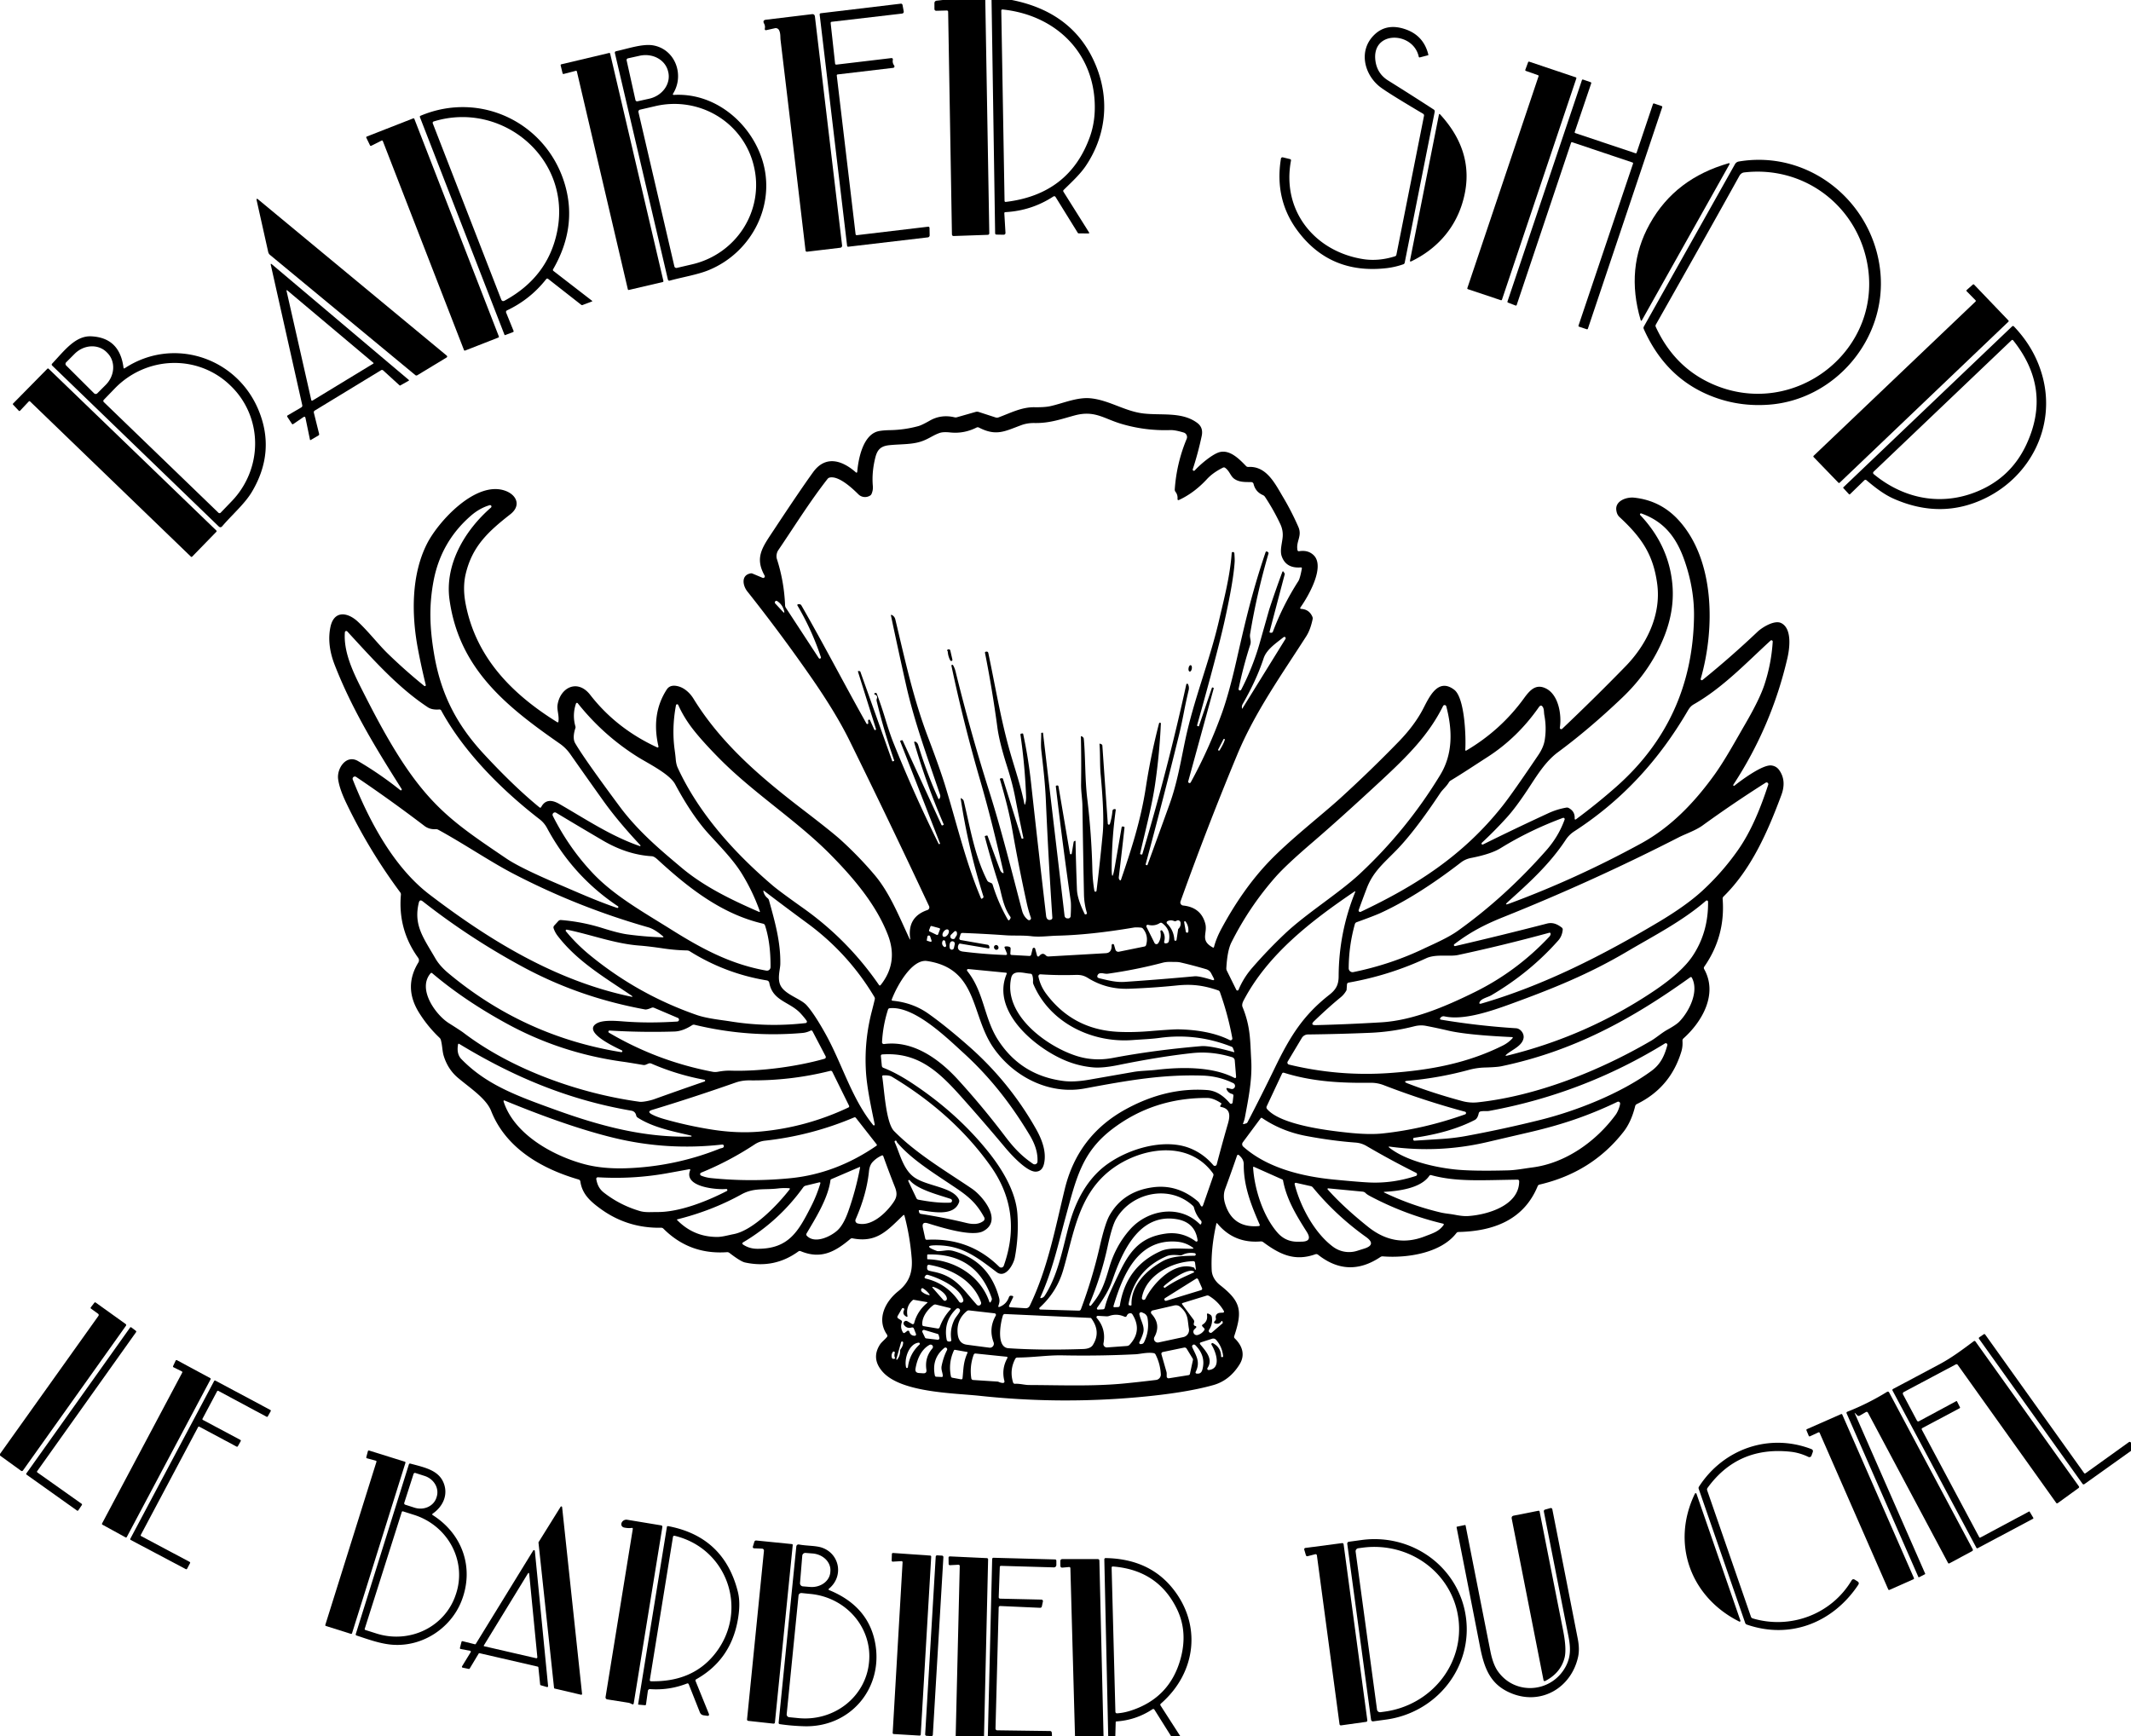 <?xml version="1.0" encoding="UTF-8"?>
<!-- Created with Inkscape (http://www.inkscape.org/) -->
<svg width="211.67mm" height="172.51mm" version="1.1" viewBox="0 0 211.67 172.51" xml:space="preserve" xmlns="http://www.w3.org/2000/svg"><g transform="translate(-37.45 -50.074)"><g transform="matrix(.265 0 0 .265 37.45 50.074)"><path d="m353.37 0h15.94l1.5 87.37q0.02 0.65-0.63 0.67l-12.64 0.44q-0.72 0.03-0.73-0.69l-1.42-83.39a0.48 0.47-1.2 0 0-0.49-0.46l-3.87 0.1q-0.78 0.02-0.78-0.76v-2.14a0.89 0.89 0 0 1 0.79-0.88z"/><path d="m371.66 0h7.6q23.67 4.71 31.74 25.14c4.98 12.61 3.47 25.92-4.02 37.06-2.15 3.19-5.35 6.11-8.28 9q-0.32 0.32-0.08 0.7l9.61 15.29a0.23 0.22-15.1 0 1-0.2 0.34l-3.73-0.04q-0.2-0.01-0.31-0.18l-8.34-13.47a0.59 0.58-32.1 0 0-0.82-0.18q-8.16 5.33-17.97 5.87-0.44 0.03-0.41 0.47l0.43 7.29a0.66 0.66 0 0 1-0.68 0.71l-2.67-0.05q-0.52-0.02-0.53-0.54zm3.65 4.05 1.22 71.2q0.01 0.5 0.5 0.44 23.78-2.85 31.5-24.44 2.24-6.28 1.74-13.75c-1.26-19.02-15.57-31.96-34.41-33.94q-0.56-0.06-0.55 0.49z"/><path d="m313.65 28.36 7.04 59.37q0.05 0.49 0.54 0.43l26.58-3.16q0.59-0.07 0.6 0.53l0.05 2.69a0.77 0.76-3.7 0 1-0.68 0.77l-29.85 3.51a0.38 0.37 83 0 1-0.41-0.33l-10.28-86.62q-0.07-0.53 0.46-0.59l29.94-3.58a0.59 0.58 81.2 0 1 0.65 0.48l0.43 2.29q0.16 0.85-0.69 0.95l-26.23 3.06q-0.5 0.06-0.44 0.56l1.65 15.06q0.05 0.5 0.55 0.44l20.44-2.43q0.78-0.09 0.65 0.68-0.2 1.13 0.51 2.09a0.55 0.55 0 0 1-0.38 0.88l-20.77 2.46q-0.41 0.05-0.36 0.46z"/><path d="m292.01 11.31a1.39 1.38 70.1 0 0-1.54-0.73l-3.13 0.7q-0.81 0.19-0.65-0.63 0.18-0.94-0.29-1.81-0.69-1.28 0.75-1.45l17.15-2.07q1.04-0.13 1.16 0.91l10.18 85.79a0.78 0.77 83.3 0 1-0.67 0.86l-12.42 1.48q-0.55 0.06-0.62-0.49-4.64-39.51-9.37-78.98c-0.11-0.96 0.06-2.38-0.55-3.58z"/><path d="m523.41 95.49 10.34-52.03q0.11-0.55-0.37-0.83-12.4-7.34-15.72-9.76c-6.22-4.51-8.85-13.97-2.31-20.04q4.63-4.28 11.62-1.79 6.68 2.38 8.41 9.43 0.05 0.21-0.16 0.26l-3 0.78q-0.36 0.09-0.44-0.28c-2.11-9.57-17.91-9.91-16.21 1.72q0.7 4.71 4.75 7.24 8.58 5.35 17.06 10.86 0.49 0.32 0.38 0.9l-11.24 56.53q-0.09 0.45-0.53 0.6-3.17 1.1-6.38 1.46-21.01 2.36-33.2-13.97-8.77-11.75-6.28-27.1a0.59 0.59 0 0 1 0.73-0.48l2.65 0.65q0.47 0.12 0.38 0.59c-3.54 18.86 9 34.07 27.05 36.91q5.78 0.9 11.95-1.06 0.43-0.14 0.52-0.59z"/><path d="m252.5 35.59c14.84-0.9 27.73 9.52 32.66 22.72 6.48 17.37-2.99 36.32-19.74 43.05-4.05 1.63-9.6 2.54-14.36 3.84q-0.58 0.15-0.72-0.43l-19.85-84.81q-0.15-0.62 0.47-0.76c4.32-0.94 9.91-2.87 13.85-2.19 8.29 1.44 11.86 11.14 7.44 18.15a0.28 0.28 0 0 0 0.25 0.43zm-17.62-12.95 3.3 14.85a0.64 0.64 0 0 0 0.76 0.49l4.38-0.97a9.15 8.13-12.5 0 0 7.18-9.92l-0.06-0.23a9.15 8.13-12.5 0 0-10.69-5.96l-4.38 0.97a0.64 0.64 0 0 0-0.49 0.77zm4.43 19.41 13.46 57.81a0.77 0.77 0 0 0 0.92 0.58l5.78-1.35a30.84 30.29-13.1 0 0 23.17-36.49l-0.07-0.31a30.84 30.29-13.1 0 0-36.91-22.51l-5.77 1.34a0.77 0.77 0 0 0-0.58 0.93z"/><path d="m215.82 26.55-4.55 1.18a0.33 0.33 0 0 1-0.4-0.25l-0.72-2.97a0.33 0.33 0 0 1 0.24-0.4l17.91-4.25a0.33 0.33 0 0 1 0.4 0.24l19.96 85.23a0.33 0.33 0 0 1-0.24 0.4l-12.69 2.97a0.33 0.33 0 0 1-0.4-0.24l-19.1-81.66a0.33 0.33 0 0 0-0.41-0.25z"/><path d="m576.48 28.18-4.55-1.6a0.33 0.33 0 0 1-0.2-0.42l1.05-2.84a0.33 0.33 0 0 1 0.41-0.2l17.46 5.87a0.33 0.33 0 0 1 0.2 0.42l-27.87 82.93a0.33 0.33 0 0 1-0.41 0.21l-12.37-4.14a0.33 0.33 0 0 1-0.2-0.41l26.69-79.4a0.33 0.33 0 0 0-0.21-0.42z"/><path d="m588.88 53.52-20.38 60.81a0.33 0.33 0 0 1-0.43 0.21l-2.84-1.1a0.33 0.33 0 0 1-0.19-0.41l27.91-82.99a0.33 0.33 0 0 1 0.42-0.21l2.86 0.99a0.33 0.33 0 0 1 0.2 0.42l-6.18 18.23a0.33 0.33 0 0 0 0.2 0.42l22.58 7.57a0.33 0.33 0 0 0 0.42-0.21l6.13-18.25a0.33 0.33 0 0 1 0.42-0.2l2.84 0.97a0.33 0.33 0 0 1 0.21 0.42l-27.87 83.04a0.33 0.33 0 0 1-0.42 0.2l-2.89-0.96a0.33 0.33 0 0 1-0.2-0.42l20.44-60.71a0.33 0.33 0 0 0-0.2-0.42l-22.61-7.6a0.33 0.33 0 0 0-0.42 0.2z"/><path d="m204.7 104.68q-5.95 7.56-14.66 11.68a0.65 0.65 0 0 0-0.33 0.83l2.77 6.82q0.15 0.36-0.21 0.5l-2.88 1.1q-0.23 0.08-0.31-0.14l-31.67-81.52q-0.15-0.4 0.24-0.56c22.57-9.5 47.42 2.78 54.12 25.88q4.63 15.97-4.44 31.66-0.22 0.39 0.13 0.66l14.49 11.2a0.13 0.13 0 0 1-0.03 0.22l-3.57 1.34q-0.26 0.1-0.48-0.07l-12.37-9.69q-0.45-0.35-0.8 0.09zm4.17-18.06c5.43-27.34-20.79-48.96-46.3-41.09a0.55 0.55 0 0 0-0.35 0.73l25.63 65.97q0.38 0.98 1.3 0.48 16.31-8.88 19.72-26.09z"/><path d="m528.53 97.54 10.83-54.63a0.21 0.21 0 0 1 0.36-0.1q14.11 15.28 8.29 33.7c-3.07 9.74-9.88 17.04-18.96 21.43q-0.67 0.32-0.52-0.4z"/><path d="m143.04 52.7-3.89 1.96a0.33 0.33 0 0 1-0.45-0.15l-1.39-2.87a0.33 0.33 0 0 1 0.17-0.45l17.4-6.81a0.33 0.33 0 0 1 0.43 0.19l31.67 81.55a0.33 0.33 0 0 1-0.19 0.43l-12.45 4.87a0.33 0.33 0 0 1-0.43-0.19l-30.42-78.35a0.33 0.33 0 0 0-0.45-0.18z"/><path d="m643.25 149.16q-18.56-6.52-27.12-25.82-0.21-0.49 0.05-0.95l34.13-60.83a2.05 2.02-79.7 0 1 1.43-1.01c26.51-4.48 50.67 15.36 53.09 41.72 2.29 25.02-17.17 47.7-41.91 49.45q-10.3 0.74-19.67-2.56zm56.37-51.78c-4.57-20.9-23.83-35.27-45.82-32.74q-1.19 0.13-1.87 1.36-10.29 18.62-31.26 55.67-0.25 0.44-0.03 0.91 6.84 14.83 20.7 21.17c31.14 14.23 65.63-12.81 58.28-46.37z"/><path d="m647.81 61.23q0.77-0.22 0.38 0.48l-32.71 58.27q-0.34 0.61-0.54-0.06-5.73-19.47 3.4-35.92c6.54-11.79 16.56-19.01 29.47-22.77z"/><path d="m167.29 134.09-10.85 6.57q-0.42 0.26-0.8-0.06l-54.42-45.02a2 2 0 0 1-0.69-1.12l-4.31-19.29q-0.24-1.06 0.59-0.37l70.54 58.44q0.57 0.47-0.06 0.85z"/><path d="m113.68 156.41-3.8 2.59a0.32 0.32 0 0 1-0.45-0.09l-1.7-2.59q-0.26-0.38 0.14-0.62l5.04-2.95q0.51-0.3 0.38-0.88l-11.77-52.5q-0.17-0.75 0.42-0.26l51.31 43.34a0.16 0.16 0 0 1-0.02 0.26l-3.19 1.79q-0.15 0.09-0.28-0.03l-6.11-5.58q-0.39-0.36-0.85-0.08l-24.83 15.12a0.74 0.73-22.7 0 0-0.33 0.79l1.97 7.93q0.1 0.41-0.27 0.62l-2.91 1.7a0.16 0.16 0 0 1-0.24-0.11l-1.68-8.12q-0.16-0.79-0.83-0.33zm-6.29-47.41 9.27 40.92q0.11 0.48 0.53 0.22l22.77-13.85a0.15 0.15 0 0 0 0.02-0.25l-32.33-27.2a0.16 0.16 0 0 0-0.26 0.16z"/><path d="m740.49 112.58-3.33-3.39a0.33 0.33 0 0 1 0.02-0.48l2.3-2.03a0.33 0.33 0 0 1 0.46 0.02l12.87 13.44a0.33 0.33 0 0 1-0.01 0.47l-63.25 60.36a0.33 0.33 0 0 1-0.47-0.01l-9.29-9.61a0.33 0.33 0 0 1 0.01-0.47l60.68-57.83a0.33 0.33 0 0 0 0.01-0.47z"/><path d="m698.8 180.06-5.34 5.19q-0.23 0.23-0.45-0.01l-2.07-2.26q-0.14-0.15 0.01-0.3l63.2-60.28q0.38-0.37 0.75 0.01 7.97 8.36 10.76 18.97c4.87 18.53-4.56 37.14-21.55 45.41q-16.46 8-34.19 0.23c-3.77-1.65-7.08-4.26-10.31-6.98q-0.42-0.35-0.81 0.02zm60.78-13.5q9.58-20.68-4.96-38.92-0.31-0.4-0.68-0.05l-51.66 49.25a0.6 0.6 0 0 0 0.03 0.9c12.11 10.01 27.28 12.31 41.31 5.37q10.76-5.33 15.96-16.55z"/><path d="m46.3 137.89a0.26 0.26 0 0 0 0.41 0.19c17.97-11.91 41.91-4.3 50.18 15.63q6.5 15.66-2.51 30.75c-2.68 4.47-7.44 8.55-11.06 12.8q-0.65 0.77-1.37 0.07l-62.37-60.25q-0.39-0.38-0.02-0.77c4.57-4.86 8.72-10.51 14.64-10.22q10.69 0.52 12.1 11.8zm-21.5-0.87 10.49 10.45a0.84 0.84 0 0 0 1.18-0.01l3.17-3.18a8.91 8.05-45.1 0 0 0.59-11.99l-0.27-0.27a8.91 8.05-45.1 0 0-11.99 0.63l-3.17 3.18a0.84 0.84 0 0 0 0 1.19zm14.11 13.72 42.96 41.48a0.59 0.59 0 0 0 0.84-0.01l4.12-4.28a30.89 30.26-46 0 0-0.31-43.24l-0.27-0.26a30.89 30.26-46 0 0-43.22 1.2l-4.13 4.27a0.59 0.59 0 0 0 0.01 0.84z"/><path d="m10.79 150.5-3.27 3.48a0.33 0.33 0 0 1-0.48 0l-2.12-2.25a0.33 0.33 0 0 1 0-0.46l12.83-13.03a0.33 0.33 0 0 1 0.47 0l62.87 60.65a0.33 0.33 0 0 1 0.01 0.47l-9.07 9.32a0.33 0.33 0 0 1-0.47 0.01l-60.3-58.2a0.33 0.33 0 0 0-0.47 0.01z"/><path d="m341.14 351.71q-1.02-7.98 6.48-10.54a1.06 1.06 0 0 0 0.62-1.46q-14.62-31.23-29.87-62.17-5.09-10.33-14.52-23.89-11.36-16.34-23.74-31.94c-1.71-2.16-2.41-6.03 1.19-6.74q0.41-0.08 0.79 0.08l3.76 1.58a0.6 0.6 0 0 0 0.75-0.84c-3.88-6.93-0.73-10.75 3.63-17.37q9.59-14.54 14.53-21.38c4.74-6.56 11.02-4.39 16.08 0.08a0.28 0.28 0 0 0 0.47-0.19c0.4-4.73 2-13.14 7.18-15.05q1.5-0.55 5.12-0.62 5.4-0.09 10.61-1.51 1.31-0.36 4.3-2.06 4.24-2.42 9.24-1.25 0.48 0.12 0.95-0.02l7-2a2.03 1.98 45.7 0 1 1.16 0.03l6.34 2.06a1.61 1.57-45.6 0 0 1.04-0.02c4.35-1.59 8.64-3.9 13.52-3.82q3.84 0.06 5.91-0.4c4.89-1.08 10.15-3.5 15.3-2.93 6.92 0.77 12.67 4.86 19.61 5.67 6.84 0.8 14.56-0.73 20.26 3.61q2.24 1.72 1.58 4.83-1.38 6.5-3.35 12.47a0.45 0.44 75.3 0 0 0.75 0.44c2.23-2.44 6.35-5.81 8.85-6.71 4.04-1.45 7.77 2.37 10.37 5.07a1.1 1.09-23.3 0 0 0.86 0.34c6.82-0.42 10.01 6.25 13.09 11.43q3.18 5.36 5.67 11.08c1.49 3.44-0.95 5.36-0.35 8.63q0.1 0.53 0.63 0.45 3.36-0.54 5.45 1.5c4.41 4.32-2.04 15.44-4.89 19.47q-0.44 0.62 0.31 0.67 2.92 0.2 4.1 2.94 0.18 0.43 0.09 0.88-0.83 3.99-2.4 6.44c-9.28 14.49-19.25 28.45-25.89 44.44q-11.31 27.24-21.23 54.94a1.17 1.16 12.7 0 0 0.98 1.55q6.68 0.69 8.3 6.77c0.96 3.62-2.11 6.28 2.81 8.95q0.37 0.2 0.47-0.21 0.85-3.27 2.81-6.89 7.97-14.78 17.73-25.02c7.92-8.29 20-17.64 26.98-24.01q11.17-10.19 21.71-21.04 5.72-5.9 8.9-11.83c2.25-4.19 5.54-12.46 11.91-7.6 3.99 3.05 4.44 18.02 4.13 22.56a0.25 0.24-12.9 0 0 0.37 0.23q12.94-7.62 21.64-19.61c2.22-3.06 4.45-5.51 8.17-3.7 4.8 2.33 6.02 9.91 5.27 14.69a0.53 0.52-17.3 0 0 0.88 0.46q12.22-11.59 23.75-23.43c7.91-8.14 13.43-19.29 11.86-30.92-1.46-10.88-5.74-17.29-14.16-25.08q-0.97-0.9-1.17-2.59c-0.43-3.5 3.91-4.94 6.68-4.64q9.88 1.05 16.59 8.35c13.82 15.04 13.71 41.04 8.38 59.55a0.42 0.42 0 0 0 0.67 0.45q10.63-8.6 20.66-18.11c1.63-1.55 6.27-4.47 8.8-3.23 4.12 2 3.24 9.32 2.36 13.12q-5.92 25.58-20.26 47.48a0.28 0.27 87.5 0 0 0.4 0.37c2.62-2.08 10.53-7.95 13.83-7.58q1.87 0.22 2.96 1.75 2.8 3.96 0.8 9.35c-5.11 13.74-11.25 27.8-21.68 38.04q-0.37 0.37-0.33 0.9 1.08 13.96-6.87 25.38-0.32 0.45-0.05 0.94c5.26 9.4-0.85 19.79-7.77 25.97a1.13 1.1-23.6 0 0-0.37 0.91q0.16 2.11-0.41 4-4.09 13.56-16.7 19.71a1.14 1.13 84.4 0 0-0.61 0.75q-1.45 5.9-4.35 9.62-11.89 15.24-31.51 19.81-0.5 0.12-0.69 0.59c-5.21 12.65-16.53 16.89-29.67 17.18q-0.5 0.02-0.8 0.41c-5.76 7.5-18.41 9.46-27.59 8.73a1.34 1.31-58.8 0 0-0.85 0.22q-12.08 8.12-23.4-0.83a1.09 1.06-34.9 0 0-1.03-0.17c-7.82 2.8-13.45-0.04-19.53-4.55a1.42 1.39-28.9 0 0-0.97-0.27q-9.96 0.81-16.2-6.7-0.3-0.37-0.41 0.1-2.11 9.44-1.73 17.44c0.11 2.15 1.3 4.1 3.12 5.53 7.89 6.18 8.46 9.66 5.32 19.14q-0.17 0.49 0.21 0.85c2.81 2.73 4.03 6.2 1.75 9.82q-3.75 5.98-9.81 7.68-10.52 2.96-28.44 4.56-29.55 2.63-59.01-0.53c-9.74-1.05-29.61-1.17-36.53-9.07q-4.3-4.91-0.98-10.12c0.6-0.94 1.79-1.84 2.64-2.86a0.73 0.73 0 0 0 0.03-0.88c-4.02-5.8-0.7-12.37 4.18-16.28 4.14-3.3 5.47-7.1 5.07-12.34q-0.63-8.1-2.7-15.96-0.13-0.52-0.52-0.15c-5.84 5.57-9.81 10.4-18.92 8.62q-0.49-0.1-0.88 0.23c-5.77 4.88-11.05 7.7-18.58 4.58q-0.47-0.2-0.89 0.1-8.98 6.53-19.99 4.13-1.65-0.36-5.85-3.59a1.31 1.29 61.3 0 0-0.9-0.27q-14.02 1.02-23.84-8.82-0.35-0.35-0.84-0.34-12.61 0.23-22.65-7.05c-3.94-2.86-6.95-5.57-7.64-10.3a0.9 0.88 4.1 0 0-0.64-0.73c-13.93-4.04-27.31-11.78-32.79-25.69-1.82-4.64-7.73-8.47-12.43-12.42q-3.79-3.18-5.36-8.27c-0.53-1.74-0.51-3.92-1.06-5.93q-0.13-0.47-0.48-0.81-4.43-4.2-7.67-9.38-5.99-9.57-0.29-18.86a1.59 1.56 43.1 0 0-0.07-1.75q-7.62-10.55-6.47-23.64 0.05-0.5-0.25-0.9-11.73-15.78-20.21-33.46-2.64-5.51-3.08-9.08c-0.48-3.98 3.06-9.29 7.49-6.68q8.28 4.86 15.83 10.91a0.34 0.34 0 0 0 0.5-0.44c-9.53-15.06-18.58-29.79-25.1-46.53q-2.95-7.58-1.61-14.13c1.31-6.4 6.43-5.68 10.28-2.09 4.03 3.75 7.77 8.62 11.17 11.92q6.65 6.46 13.73 12.18a0.36 0.36 0 0 0 0.57-0.36q-1.67-6.76-2.95-13.57c-2.44-12.94-2.47-27.72 3.38-39.31 4.21-8.37 18.45-23.99 29.48-19.88 4.19 1.57 5.9 5.54 1.8 8.76-8.3 6.5-14.28 11.98-16.74 22.38q-1.2 5.07-0.04 11.16c3.82 20.03 17.21 33.78 34.3 44.39q0.43 0.27 0.5-0.23c0.31-2.29-0.64-4.36-0.33-6.29 1.04-6.53 7.54-9.75 12.24-3.69q9.81 12.65 25.13 19.7a0.33 0.32-84.2 0 0 0.45-0.37q-2.83-12.21 3.11-21.35 1.33-2.03 4.45-1.15c2.18 0.61 4.22 2.42 5.53 4.54 10.44 17 25.42 29.69 41.06 41.68q10.95 8.39 14.24 11.39 6.94 6.33 12.69 13.15c5.61 6.65 9.2 15.67 12.95 23.69q0.42 0.9 0.3-0.08zm-6.83-121.14q1.01 0.51 1.29 1.68c3.57 14.87 6.64 29.37 12.3 44.28q4.54 11.95 6.57 18.65c4.23 13.9 7.56 28.14 13.21 41.54q0.16 0.37 0.48 0.13l0.28-0.21a0.5 0.49-27 0 0 0.18-0.54q-5.7-18.01-8.53-36.73-0.03-0.23 0.16-0.1l0.39 0.24q0.48 0.3 0.61 0.84c2.41 9.93 4.02 20.33 8.74 29.68a1.46 1.42 86.8 0 0 0.76 0.7l0.74 0.3q0.44 0.18 0.58 0.64 2.1 6.81 5.63 12.99 0.41 0.72 0.82 0.01l0.21-0.36a0.58 0.57-48.5 0 0-0.03-0.63c-2.83-3.94-3.29-8.9-4.38-12.28q-2.81-8.72-5.18-17.72-0.06-0.24 0.18-0.31l0.53-0.13q0.25-0.06 0.34 0.18 2.33 6.43 4.66 12.69 0.27 0.73 0.84 1.09 0.61 0.38 0.44-0.32c-2.7-11.66-5.23-22.27-8.84-34.69q-6.1-21-10.66-42.55a0.33 0.33 0 0 1 0.61-0.24q0.61 1.02 0.94 2.37 5.54 22.55 12.54 44.69c4.83 15.28 8.41 29.89 12.37 44.92q0.57 2.18 2.21 3.45a0.71 0.71 0 0 0 1.1-0.8q-0.93-2.62-1.58-5.59-2.95-13.47-5.33-27.05c-1.2-6.82-2.84-12.86-4.68-19.23q-0.08-0.25 0.18-0.31l0.41-0.1a0.48 0.47-15.3 0 1 0.56 0.31l6.94 22.21q0.07 0.22 0.29 0.16l0.31-0.07q0.12-0.03 0.1-0.16-1.58-7.39-3-14.82-1.06-5.61-3.13-12.07-2.88-9.04-3.62-14.57-1.89-14.12-4.65-28a0.35 0.34 80.5 0 1 0.29-0.41l0.27-0.04a0.6 0.6 0 0 1 0.67 0.46c2.59 12.23 4.66 24.85 8.08 36.88 1.9 6.65 4.08 12.85 5.45 19.72q0.13 0.67 0.32 0.01 0.38-1.27 0.33-2.62-0.43-11.68-2.11-23.25-0.06-0.41 0.36-0.47l0.36-0.04q0.25-0.04 0.3 0.21 1.92 8.96 2.92 18.06 2.75 25.05 5.67 50.08 0.1 0.84 0.47 1.21 0.6 0.58 1.45 0.2a0.72 0.72 0 0 0 0.42-0.71q-1.49-22.04-2.44-44.11c-0.28-6.35-0.99-12.41-1.7-18.6-0.24-2.1-0.02-4.23-0.04-6.38q0-0.2 0.2-0.23 0.16-0.02 0.32-0.04 0.14-0.01 0.16 0.13l8.08 68.55a1.08 1.08 0 0 0 1.05 0.95l0.29 0.01a0.92 0.92 0 0 0 0.94-0.87q0.23-4.16 0.02-5.69-3.07-21.36-5.58-42.94a0.26 0.25 81.9 0 1 0.21-0.29l0.34-0.05a0.39 0.38 80 0 1 0.44 0.31l4.3 25.21a0.35 0.34-45.6 0 0 0.68-0.01l0.72-4.37q0.02-0.09 0.1-0.15l0.24-0.17q0.35-0.24 0.36 0.19 0.18 9.02 0.53 18.01 0.14 3.63 2.94 9.24 0.05 0.11 0.16 0.08l0.33-0.07q0.41-0.1 0.29-0.51-1.02-3.4-1.09-6.98-0.34-16.63-0.58-33.25c-0.03-2.39-0.54-5.31-0.5-8.01q0.13-8.86-0.07-17.74-0.01-0.37 0.33-0.2 0.7 0.36 0.76 0.96c0.64 6.8 0.39 14.87 1.3 22.45q1.59 13.22 1.91 26.55 0.1 4.15 0.76 7.96a0.41 0.4-46.8 0 0 0.8-0.03q1.31-10.77 2.32-21.44 0.65-6.82-0.78-22.2c-0.33-3.56-0.12-7.46-0.42-11.24q-0.03-0.38 0.31-0.22l0.48 0.23a0.52 0.5-78.8 0 1 0.27 0.42l2.04 29.3a0.4 0.4 0 0 0 0.78 0.1q0.72-2.25 0.98-4.9 0.07-0.61 0.81-0.67 0.46-0.04 0.4 0.42-1.42 10.38-1.51 20.85-0.06 7.43 1.21 0.11l2.51-14.5q0.08-0.43 0.51-0.34l0.32 0.07q0.28 0.06 0.25 0.35-1.01 9.22-2.12 18.47-0.09 0.72 0.29 1.14 0.36 0.39 0.53-0.11c3.89-11.36 7.42-22.28 9.3-34.57q1.86-12.12 4.95-24.02a0.35 0.34-36.5 0 1 0.68 0.1q-0.51 11.3-2.14 22.59c-1.2 8.31-3.67 17.47-5.64 26.17q-0.04 0.17 0.14 0.22l0.31 0.08q0.33 0.09 0.42-0.24 9.42-31.45 16.44-63.52a0.35 0.35 0 0 1 0.65-0.08q0.53 1.05 0.22 2.35-0.98 4.11-1.78 8.25-1 5.12-1.77 8.25-5.98 24.34-12.53 48.61-0.06 0.24 0.18 0.32l0.24 0.07q0.19 0.07 0.26-0.12 4.22-11.49 8.34-22.96c2.79-7.79 4.1-15.72 5.8-23.81 3.2-15.21 9.09-29.5 12.61-44.63 1.97-8.47 4.18-16.8 4.81-25.51q0.02-0.27 0.28-0.36 0.15-0.05 0.33 0.01 0.37 0.11 0.39 0.5 0.15 2.19 0.11 3.03-0.41 7.19-3.83 22.5-2.53 11.37-10.24 38.86-0.06 0.24 0.18 0.32l0.31 0.1q0.14 0.05 0.19-0.09l4.85-14.3q0.07-0.21 0.28-0.15l0.24 0.08q0.22 0.06 0.16 0.28l-9.54 34.81a0.51 0.5 67.1 0 0 0.93 0.38q6.77-12.35 11.63-25.8 2.64-7.33 5.36-19.24c3.2-14.01 5.76-25.63 11.06-41.23a0.43 0.43 0 0 1 0.67-0.2l0.3 0.24q0.21 0.17 0.13 0.42-4.38 14.99-6.89 30.17c-0.27 1.59 0.55 2.48 0.04 4.06q-2.59 8.04-4.36 16.52a0.52 0.52 0 0 0 0.97 0.34q4.4-8.51 7.04-17.84 3.47-12.27 3.5-12.35 2.3-7.01 4.86-13.9 0.21-0.57 0.53-0.06l0.32 0.5a0.51 0.49 37 0 1 0.06 0.38l-5.66 21.49q-0.1 0.37 0.28 0.4l0.35 0.02a0.59 0.57 12 0 0 0.59-0.37q3.76-9.97 9.56-19 0.62-0.97 1.3-4.65 0.1-0.51-0.42-0.47-5.49 0.4-7.1-4.14c-0.79-2.21 0.16-4.97 0.35-7.4q0.18-2.41-0.89-4.7-2.49-5.31-5.76-10.24a1.83 1.83 0 0 0-0.79-0.65q-2.77-1.22-3.48-4.17a0.9 0.9 0 0 0-0.86-0.69c-2.16-0.05-4.44 0.13-6.37-1.23-1.42-1-1.73-2.89-3.4-4.11q-0.41-0.3-0.87-0.07-3.75 1.87-5.99 4.31-4.75 5.13-10.36 7.75-0.71 0.33-0.65-0.45 0.1-1.44-0.76-2.55-0.31-0.41-0.28-0.92 0.68-9.85 4.47-18.94a1.77 1.77 0 0 0-1.15-2.38c-1.37-0.4-3.39-0.96-4.98-0.91q-9.46 0.32-18.43-2.36c-6.6-1.97-9.94-5.17-17.5-3.12-5 1.36-9.28 2.93-14.93 2.83q-2.7-0.05-5 0.8c-6.16 2.27-9.35 4.26-15.87 0.91q-0.46-0.23-0.93 0-4.75 2.38-9.91 1.82-2.53-0.27-3.86 0.18c-2.89 0.99-4.66 2.75-8.36 3.6-3.3 0.77-7.04 0.62-10.62 1.01-3.19 0.35-4.45 1.73-5.18 4.69q-1.35 5.44-0.93 10.46 0.09 1.1-0.08 1.87-0.32 1.42-0.76 1.74a3.54 3.54 0 0 1-4.57-0.36c-2.16-2.15-7.31-7.02-10.73-6.28q-0.51 0.11-0.83 0.52c-6.65 8.51-12.4 17.79-18.47 26.73-0.63 0.93-0.82 2.31-0.52 3.25q2.72 8.46 3.08 17.42 0.02 0.51 0.31 0.94l12.31 18.82a0.44 0.44 0 0 0 0.79-0.38q-3.36-10.14-8.78-19.33a0.31 0.3 71.4 0 1 0.22-0.46l0.35-0.03a0.94 0.93-17.6 0 1 0.92 0.47c8.33 14.5 16.11 29.56 24.38 44.27q0.11 0.2 0.35 0.19 0.36-0.02 0.33-0.37l-0.07-0.84a0.39 0.39 0 0 1 0.75-0.19l1.56 3.46a0.342 0.342 0 0 0 0.64-0.24l-6.71-21.35q-0.13-0.41 0.29-0.34l0.39 0.07a0.22 0.21-4.3 0 1 0.17 0.14l11.94 33.49q0.08 0.22 0.31 0.14l0.35-0.13q0.13-0.05 0.09-0.18-3.8-10.95-6.55-22.21-0.12-0.5 0.05-0.97 0.41-1.13-0.79-1.55a0.27 0.27 0 0 1 0.03-0.51l0.3-0.07a0.36 0.36 0 0 1 0.43 0.23q1.74 4.65 3.18 9.41 1.7 5.62 3.08 9.07 7.73 19.24 16.92 37.82 0.11 0.21 0.32 0.11l0.23-0.1q0.04-0.01 0.02-0.04l-14.96-38.37q-0.07-0.17 0.1-0.23l0.46-0.17a0.32 0.31-21.9 0 1 0.39 0.16l14.5 31.55q0.14 0.32 0.46 0.18l0.23-0.11q0.23-0.1 0.13-0.32-6.42-14.87-10.96-30.41-0.23-0.78 0.51-0.45 0.67 0.31 0.97 1.31 3.16 10.41 7.52 20.02a0.22 0.22 0 0 0 0.39 0.01l0.13-0.24a1.57 1.55 50.8 0 0 0.12-1.26c-4.72-14.04-9.62-27.22-12.77-41.26q-2.9-12.91-5.63-25.87-0.1-0.48 0.34-0.26zm-171.81-12.72c-1.77 9.47-1.4 17.55 0.13 26.87 2.44 14.89 8.13 26.49 18.6 37.82q11.41 12.33 20.95 20.12 0.43 0.35 0.7-0.14 2.07-3.83 6.76-1.13c10.06 5.79 19.34 12.06 30.18 15.81a0.2 0.2 0 0 0 0.21-0.32q-8.47-9.04-13.94-16.72-6.18-8.65-12.31-17.4-1.64-2.36-4.03-4.02c-19.88-13.84-37.7-27.97-41.27-53.99-1.8-13.18 5.72-25.91 15.55-34.47a0.52 0.52 0 0 0-0.49-0.89q-3.76 1.11-7.01 3.93-11.26 9.77-14.03 24.53zm461.08 21.3q-5.12 12.5-15.54 22.42-12.39 11.8-24.05 20.41c-4.83 3.57-8.03 8.99-11.28 13.89q-4.53 6.86-7.85 10.53-4.47 4.94-9.4 9.54a0.43 0.42 40.1 0 0 0.06 0.67q0.13 0.08 0.49-0.09 12.1-5.99 24.36-11.65 3.25-1.5 6.75-2.1a1.3 1.29-35.6 0 1 0.85 0.14q2.37 1.25 2.26 3.83-0.03 0.81 0.61 0.33 8-5.94 15.06-12.19 28.45-25.22 29.06-63.59 0.16-10.38-3.51-20.99c-3.04-8.8-7.66-14.75-16.23-17.81a0.38 0.38 0 0 0-0.41 0.62q10.93 11.57 12.09 26.54 0.73 9.61-3.32 19.5zm-329.66-10.06q-0.59-2.42-2.61-3.75a0.59 0.59 0 0 0-0.75 0.89l2.89 3.11q0.71 0.78 0.47-0.25zm-84.18 102.57c6.5 2.77 14.09 6.19 21.53 8.7a0.351 0.351 0 0 0 0.31-0.63q-16.88-11.29-26.52-29.27-1.06-1.98-2.81-3.33c-13.94-10.76-28.28-24.99-36.85-40.73q-0.25-0.46-0.77-0.42-2.69 0.22-4.27-0.83c-11.31-7.49-20.58-17.99-30.19-28.42a0.52 0.52 0 0 0-0.9 0.31c-0.54 7.08 2.83 14.41 5.93 20.57 6.57 13.05 14.07 27.28 22.98 38.1 8.99 10.93 17.87 16.83 31.68 26.19q5.17 3.5 19.88 9.76zm263.91-84.89c-2.02 6.11-4.59 11.43-7.88 17.22q-0.4 0.7-0.22 1.63 0.03 0.15 0.12 0.02l16.16-26.11a0.49 0.49 0 0 0-0.73-0.64c-2.65 2.14-6.33 4.5-7.45 7.88zm158.75 20.07c-10.58 18-24.15 33.05-42.31 44.82q-1.93 1.25-3.21 3.19c-6.1 9.26-13.84 16.2-21.68 23.27q-1.56 1.41 0.41 0.68 25.11-9.28 49.41-22.54c11.24-6.13 19.97-15.29 27.37-25.49 4.1-5.65 8.02-12.87 11.83-19.44q5.33-9.18 7.13-14.64 2.59-7.83 3.11-16.12a0.49 0.49 0 0 0-0.82-0.4c-9.21 8.44-17.87 17.64-28.76 23.88-1.27 0.73-1.8 1.62-2.48 2.79zm-377.08 58.34c8.51 7.19 18.76 12.13 29.16 16.67q0.48 0.21 0.3-0.29-2.65-7.43-6.77-14.1c-3.21-5.18-8.05-10.08-12.38-14.84q-6.33-6.96-12.57-18.62c-2.08-3.88-10.24-7.85-14.06-10.25q-12.87-8.08-22.43-20.09a0.39 0.39 0 0 0-0.68 0.12q-1.44 4.26-0.2 8.58a1 0.91 48.9 0 1-0.01 0.56q-1.21 3.77-0.09 5.7 3.27 5.67 16.74 23.82c7.16 9.65 16.41 17.18 22.99 22.74zm-2.44-44.06q0.29 2.11 0.4 3.44 0.16 2.01 0.77 3.32c7.86 17.04 21.18 31.84 35.63 44.15q2.44 2.08 11.43 8.46 16.71 11.86 28.39 28.82a0.35 0.35 0 0 0 0.56 0.02q6.75-8.44 2.75-18.83c-4.38-11.36-12.87-21.33-21.41-30-12.62-12.82-28.72-22.96-41.72-36.09q-6.78-6.86-10.32-11.52-3.13-4.13-5.13-8.58a0.45 0.45 0 0 0-0.86 0.1q-1.61 8.61-0.49 16.71zm286.97 9.38c4.86-8 4.53-17.02 2.26-25.68a0.65 0.65 0 0 0-1.21-0.13c-5.45 10.97-13.47 18.91-23.24 27.98q-15.33 14.22-25.91 23.31-9.8 8.41-13.71 12.87-9.77 11.11-16.48 24.46-1.53 3.05-1.9 9.64-0.03 0.5 0.19 0.95l3.55 7.19a0.46 0.46 0 0 0 0.84-0.03q1.86-4.47 5.12-8.22 5.85-6.74 12.32-12.85c8.06-7.61 20.37-15.24 28.09-22.47q17.61-16.46 30.08-37.02zm38.87-23.75q-0.07-0.98-0.32-1.48-0.72-1.42-1.62-0.12-8.01 11.44-19.21 18.65c-4.85 3.12-9.17 6.01-13.86 8.85a1.94 1.91 89.6 0 0-0.64 0.66c-0.89 1.52-2.37 2.72-3.21 3.98q-9.53 14.36-16.53 21.53c-4.82 4.93-8.7 8.06-11.04 14.22q-1.52 3.97-3.01 8.11a0.56 0.55-2.6 0 0 0.76 0.69c20.45-9.7 38.32-20.93 53.22-39.8q3.62-4.58 13.32-18.94 1.98-2.92 2.42-5.63 0.74-4.58-0.12-9.23-0.11-0.59-0.16-1.49zm-121.56 14.51c0.68-1.1 1.55-2.64 1.92-3.9a0.27 0.27 0 0 0-0.5-0.2l-1.95 3.81a0.302 0.302 0 0 0 0.53 0.29zm-220.59 91.89c-10.12-6.83-20.29-12.8-27.6-22.37q-0.94-1.23-1.45-2.73-0.2-0.6 0.23-1.07l1.5-1.64q0.43-0.48 1.07-0.42 7.92 0.64 15.47 3.01 6.05 1.9 9.18 2.34 6.57 0.91 13.27 1.13 0.77 0.03 0.18-0.46-3.12-2.63-5.4-3.28-26.54-7.55-50.91-20.27c-8.35-4.36-18.34-11.13-27.82-16.31q-0.44-0.24-0.94-0.22-2.46 0.14-4.24-1.21-12.75-9.72-25.62-18.39a0.85 0.84 6.2 0 0-1.26 1.01c6.09 15.41 15.34 32.86 28.78 43.1 22.54 17.19 47.13 32.26 75.37 38.24q1.28 0.27 0.19-0.46zm349.18-24.58q-0.23 2.38-1.66 4-10.68 12.07-25.14 20.57c-1.16 0.68-3.56 1.2-4.23 2.34q-0.64 1.09 0.58 0.74c23.41-6.81 45.5-18.12 66.36-30.54q10.26-6.11 16.25-11.58 7.55-6.91 13.47-15.32c5.11-7.25 8.6-16.07 11.4-24.6a0.65 0.65 0 0 0-0.96-0.75q-12.09 7.66-23.63 16.02c-2.62 1.9-6.47 3.2-8.9 4.44q-32.22 16.48-65.83 29.94c-7.31 2.93-12.6 5.78-18.36 10.16a0.4 0.4 0 0 0 0.33 0.7q17.15-3.98 34.37-8.43c2.21-0.58 3.91 0.21 5.58 1.47a0.95 0.94 21.6 0 1 0.37 0.84zm-296.93 14c0.03-5.33-0.47-10.71-2.06-15.6q-0.18-0.55-0.74-0.68c-15.56-3.61-28.03-13.46-39.53-24.04q-1.3-1.2-2.15-1.25-9.24-0.53-18.43-5.93-9.05-5.31-17.43-10.36a0.89 0.89 0 0 0-1.26 1.17q6.02 11.97 14.91 21.4c7.99 8.48 18.68 14.45 29.55 21.26 11.62 7.29 22.36 13 35.56 15.34a1.34 1.34 0 0 0 1.58-1.31zm244.67-6.84c3.49-1.67 9.12-4.03 12.96-6.78q17.69-12.64 33.12-30.13 4.62-5.24 6.89-11.57a0.49 0.49 0 0 0-0.63-0.62q-12.51 4.64-23.38 11.35-3.59 2.22-11.11 3.68-2.11 0.42-3.76 1.69-16.39 12.65-30.23 18.98-2.15 0.98-8.81 3.39-0.55 0.19-0.71 0.76-2.26 8.09-2.3 16.53a1.45 1.45 0 0 0 1.74 1.43q13.87-2.84 26.22-8.71zm-206.66 23.2q0.55-2.12 1.06-4.27 0.11-0.47-0.14-0.89-9.75-16.34-25.14-27.65-8.1-5.95-16.11-12.06-0.5-0.38-0.34 0.22 0.37 1.48 1.55 2.44 0.4 0.32 0.53 0.81c2.38 8.57 4.36 15.72 4.24 23.85-0.03 2.06-1.25 5.6 0.15 8.21 1.8 3.36 7.55 4.83 9.74 7.3q2.86 3.21 6.95 10.53c6.32 11.3 9.81 24.31 17.97 34.37a0.32 0.32 0 0 0 0.57-0.27c-1.36-6.55-2.91-13.78-3.28-19.75q-0.71-11.56 2.25-22.84zm139.8 39.95q-0.21 1.1-0.65 2.18-0.19 0.49 0.31 0.34l0.79-0.24a0.86 0.86 0 0 0 0.51-0.41q5.24-10.05 10.25-20.41c5.9-12.2 10.81-19.85 20.5-27.45 2.53-1.99 3.41-3.83 3.42-6.89q0.07-16.37 6.16-31.47 0.24-0.61-0.3-0.24c-15.92 10.8-32.37 23.39-41.48 40.78q-0.79 1.51-0.41 2.44c3.07 7.51 2.84 12.79 3.26 19.93 0.42 7.15-1.04 14.43-2.36 21.44zm-309.65-80.45c-2.05 8.47 1.81 13.25 6.2 20.86q1.66 2.87 4.92 5.59 28.43 23.72 64.75 29.57a0.36 0.35-27.2 0 0 0.22-0.67c-1.82-0.9-15.28-6.92-9.27-10.18 2.37-1.28 6.95-0.89 9.97-0.66 7.02 0.54 13.29 0.45 20.07 0.04a0.71 0.71 0 0 0 0.24-1.36l-8.91-3.8a1.24 1.21 44.3 0 0-0.95 0q-1.76 0.75-2.46 0.62c-16.16-2.98-31.25-8.09-45.92-16.02q-19.88-10.76-37.38-24.5-1.14-0.9-1.48 0.51zm414.1 50.69c-0.45 2.97-4.35 4.44-6.34 6.14q-0.89 0.76 0.24 0.48 29.7-7.3 54.82-24.13 10.47-7.02 14.58-13.13 5.99-8.91 5.85-20.42a0.48 0.48 0 0 0-0.79-0.36c-8.87 7.68-19.5 13.09-29.51 19-14.5 8.57-28.02 13.99-43.95 19.79-7.5 2.72-17.46 6.09-24.52 4.55-0.72-0.15-1.24 0.11-1.64 0.68a0.35 0.35 0 0 0 0.23 0.54q13.98 2.34 28.2 3.23c1.62 0.1 3.08 1.9 2.83 3.63zm-131.06-43.85q-1.25-0.5-2.43 0.09a0.56 0.56 0 0 0-0.14 0.9q2.49 2.47 2.72 6a0.42 0.42 0 0 0 0.84 0.04l0.57-3.82a0.54 0.51 74.5 0 1 0.16-0.3q0.89-0.87 0.79-2.14-0.05-0.59-0.48-0.86-0.51-0.31-1.05 0.01-0.47 0.29-0.98 0.08zm3.83 0.44 0.63 3.57a0.48 0.47 42.9 0 0 0.94-0.03q0.19-2.1-1.04-3.77a0.3 0.3 0 0 0-0.53 0.23zm-8.21 3.21q1.35 1.79 0.72 4.1a0.53 0.53 0 0 0 0.58 0.66l0.34-0.05a1.01 1.01 0 0 0 0.84-0.78q0.89-4.28-2.52-6.77a0.79 0.78-43.4 0 0-0.88-0.02q-1.95 1.25-4.39 0.66a0.53 0.53 0 0 0-0.6 0.76l3.01 6.04a0.8 0.8 0 0 0 1.38 0.09q1.31-1.95 0.83-4.37a0.39 0.39 0 0 1 0.69-0.32zm-86.45-1.75a0.37 0.37 0 0 0-0.44 0.22l-0.51 1.34a0.37 0.37 0 0 0 0.19 0.47l2.69 1.29a0.37 0.37 0 0 0 0.5-0.2l0.7-1.84a0.37 0.37 0 0 0-0.25-0.49zm27.65 7.67q0.79-0.14 1.54 0.15 0.46 0.18 0.43 0.67l-0.1 1.8q-0.03 0.53 0.5 0.56l6.63 0.37a0.66 0.65-81.5 0 0 0.67-0.5l0.53-2.18a0.51 0.51 0 0 1 0.99-0.01l0.68 2.55a0.47 0.47 0 0 0 0.81 0.18q1.27-1.54 2.49-0.25 0.41 0.43 1.01 0.4 10.74-0.6 21.49-1.23 2.23-0.13 2.16-2.97a0.46 0.46 0 0 1 0.9-0.14l0.51 1.76a1.14 1.14 0 0 0 1.32 0.8l9.56-1.95q0.5-0.1 0.64-0.59 0.96-3.43-1.12-6.04-0.32-0.41-0.85-0.46-1.75-0.16-2.63-0.02-16.19 2.74-28.51 3.04c-3.59 0.09-6.68 0.6-9.96 0.2-3.1-0.37-6.62-0.14-9.37-0.33q-8.17-0.58-16.35-0.89-0.62-0.02-0.8 0.57l-0.4 1.3a0.62 0.61-76.4 0 0 0.48 0.79l10.1 1.77q0.45 0.08 0.57 0.53l0.11 0.41a0.34 0.33 87.6 0 1-0.38 0.42l-10.55-1.78a0.56 0.56 0 0 0-0.59 0.29q-0.56 1.06-0.06 1.87 0.42 0.66 1.66 0.82 7.92 0.99 15.9 1.28 0.83 0.03 0.52-0.74l-0.81-1.96q-0.17-0.41 0.28-0.49zm-103.27 28.05q14.15 2.3 28.4 0.66a0.55 0.55 0 0 0 0.38-0.87q-1.02-1.41-2.27-2.76c-4.06-4.39-10.49-4.61-11.73-11.47a1.1 1.1 0 0 0-0.91-0.89q-15.55-2.56-28.9-10.93-0.47-0.29-1.03-0.31-4.43-0.09-8.81-0.74-5.52-0.82-8.97-1.08c-9.33-0.69-18.19-4.13-27.25-5.97a0.37 0.37 0 0 0-0.36 0.6q4.02 4.89 9.01 8.97 18.02 14.77 40.03 22.42c3.89 1.35 9.42 1.89 12.41 2.37zm79.98-31.775a1.58 0.96 125.6 0 0 1.7-0.726 1.58 0.96 125.6 0 0 0.139-1.843 1.58 0.96 125.6 0 0-1.7 0.726 1.58 0.96 125.6 0 0-0.139 1.843zm4.54 0.215q0.85-0.78 0.54-1.86a0.55 0.55 0 0 0-0.92-0.25l-1.22 1.19a0.95 0.95 0 0 0 0.55 1.62q0.95 0.11 1.05-0.7zm222.57-1.63q-17.26 4.71-34.15 8.33c-3.25 0.7-8.27-0.48-11.96 1.23q-13.89 6.44-29.01 9.11-0.62 0.11-0.66 0.73l-0.14 1.96a0.7 0.65-31.5 0 1-0.07 0.25q-0.84 1.52-2.22 2.64-4.46 3.65-9.88 8.87-1.62 1.56 0.63 1.5 11.68-0.28 24.55-1.05c11.81-0.71 24.08-5.92 35.17-11.41q15.63-7.74 27.75-20.64 0.57-0.62 0.53-1.15-0.05-0.51-0.54-0.37zm-233.13 3 1.01 0.31q0.85 0.26 0.57-0.58l-0.44-1.32a0.55 0.55 0 0 0-1.07 0.08l-0.22 1.27a0.22 0.21-77.8 0 0 0.15 0.24zm5.76 0.13q-0.5 1.28 0.55 2.11a0.5 0.5 0 0 0 0.79-0.5l-0.35-1.53a0.52 0.52 0 0 0-0.99-0.08zm2.85 0.61q-0.37 0.81-0.16 1.93a0.8 0.8 0 0 0 1.57 0.03l0.31-1.38a0.91 0.91 0 0 0-1.72-0.58zm104.13 54.5 1.24 0.31a1.16 1.16 0 0 0 0.79-2.16q-5.43-2.66-11.56-2.85c-14.96-0.46-27.6 1.73-44.12 4.82-13.53 2.53-26.91-4.55-34.36-15.4-8.41-12.28-5.66-29.48-24.74-32.37-5.74-0.87-11.41 9.51-13.25 14.39q-0.16 0.44 0.31 0.49 7.58 0.73 13.41 4.86 6.43 4.55 14.95 12.03 15.4 13.5 25.42 31.25c2.32 4.12 3.92 8.64 2.98 12.91q-0.66 2.97-3.13 3.03c-3.35 0.08-9.26-6.42-11.32-8.88q-8.26-9.87-16.82-19.45c-8.47-9.46-16.19-16.52-29.32-15.62q-0.63 0.04-0.57 0.68l0.35 3.56q0.06 0.58 0.6 0.79 5.08 1.97 11.23 6.08 16.48 10.98 27.96 25.26c5.25 6.52 10.48 15.02 11.04 23.57q0.53 8.14-0.96 16.14c-0.53 2.82-3.57 7.99-6.81 5.55-7.26-5.49-12.68-9.86-21.98-10.06q-6.52-0.13-0.41 2.13 0.45 0.17 3.08-0.18 1.65-0.22 3 0.15 13.52 3.73 17.2 17.58c0.3 1.14 0.12 1.84-0.23 2.93q-0.23 0.72 0.47 0.44 2.55-1.02 3.45-3.6 0.22-0.65 0.9-0.55l0.4 0.06a0.36 0.35 17.3 0 1 0.27 0.51l-1.43 2.96q-0.36 0.75 0.47 0.8l5.53 0.35q1.19 0.08 1.7-0.99c6.7-13.86 9.48-28.84 13.1-43.7q4.89-20.11 22.96-29.96 15.15-8.26 30.42-7.14 4.62 0.33 8.49 4.95a0.59 0.59 0 0 0 1.04-0.31l0.29-2.42q0.08-0.6-0.51-0.76-1.4-0.37-1.99-1.62-0.36-0.77 0.46-0.56zm-19.62-47.3c-1.69 0-3.16-0.16-4.81 0.27q-10.1 2.65-20.43 4.11-0.74 0.11-1.79-0.09-1.62-0.3-2.09 0.45-0.68 1.09 0.57 1.38c3.28 0.77 6.17 1.58 9.58 1.34q13.05-0.89 26.07-2.09 1.67-0.15 6.53 1.36 1.19 0.37 0.61-0.73l-0.93-1.77a3.08 3.06-5.4 0 0-1.84-1.51q-4.69-1.39-9.54-2.52-0.9-0.21-1.93-0.2zm-7.22 40.44c9.49-1.11 20.97-1.24 29.1 2.94q0.85 0.44 0.78-0.52l-0.49-5.95a1.38 1.38 0 0 0-0.95-1.19q-7.62-2.36-15.12-1.54-12.13 1.32-27.6 4.47-5.81 1.18-9.36 0.88-4.76-0.41-9.28-2.11c-11.55-4.33-29.26-18.54-23.2-32.9q0.19-0.45-0.3-0.5l-14.08-1.37a0.45 0.44 73.6 0 0-0.39 0.72c6.34 7.91 6.25 17.59 11.5 25.79q8.59 13.39 24.53 15.45 4.02 0.52 9.78-0.49 8.28-1.45 16.53-2.89c2.7-0.47 5.7-0.45 8.55-0.79zm-259.68-13.89c18.34 13.95 43.71 22.82 65.95 25.86 1.31 0.18 4.22-0.5 5.42-0.93q9.48-3.41 18.96-6.67a0.33 0.33 0 0 0-0.05-0.64q-10.28-1.9-19.88-6.07-0.55-0.23-1.1-0.01l-1.01 0.43q-0.45 0.18-0.93 0.1-5.68-0.96-7.29-1.18-23.42-3.17-43.69-14.23-16.02-8.73-28.12-18.99-0.35-0.29-0.64 0.06c-5.04 5.91 1.95 15.55 6.85 18.65q4.55 2.87 5.53 3.62zm243.37 9.43q15.7-2.96 33.13-4.42 3.25-0.27 12.23 2.25a0.14 0.14 0 0 0 0.17-0.19l-0.53-1.38q-0.12-0.31-0.44-0.44-13.09-5.22-26.91-3.35c-3.44 0.47-6.59 0.55-10.26 0.83-15.15 1.15-30.97-6.4-37.14-20.89a2.2 2.09 36.8 0 1-0.17-1.01q0.1-1.25-0.27-2.42a0.8 0.79-6.7 0 0-0.72-0.56c-2.21-0.08-6.45-1.74-7.18 1.52-3.11 13.86 13.28 25.74 24.46 29.3q6.57 2.1 13.63 0.76zm24.77-10.72c6.38 0.15 13.36 1.15 19.08 4.04a0.66 0.66 0 0 0 0.94-0.71q-1.63-8.84-4.66-17.31-0.17-0.46-0.63-0.62c-5.22-1.79-9.49-2.46-15.41-1.86q-8.96 0.91-17.95 1.24-8.45 0.32-15.42-4c-1.7-1.06-2.96-1.24-4.84-1.18q-6.64 0.2-13.01-0.23a0.73 0.72 86 0 0-0.75 0.87q0.71 3.5 2.94 6.48 10.06 13.44 27.09 14.22 5.52 0.25 11.87-0.28 8.63-0.71 10.75-0.66zm112.09 27.35c22.24-2.42 45.72-11.88 64.92-23.09 1.88-1.09 3.89-2.9 6.02-4.09q3.33-1.85 4.48-3.01c3.62-3.68 7.55-11.25 4.76-16.5q-0.24-0.45-0.66-0.15c-22.13 15.88-43.85 27.68-70.77 33.33q-1.69 0.35-6.13 0.47-3.06 0.08-6.04 0.89-11.2 3.05-22.73 4.06-2.28 0.2-0.15 1.03 9.54 3.68 20.39 6.6 2.92 0.79 5.91 0.46zm-222.6-21.84c10.9-1.44 20.65 5.63 27.72 13.38q9.24 10.14 17.53 21.08c3.45 4.56 6.3 7.54 10.58 10.46a1.07 1.06 18.4 0 0 1.67-0.83c0.16-3.54-1.01-6.75-2.97-10.02-6.86-11.42-14.66-21.51-24.72-30.69-6.51-5.93-18.54-17.72-27.69-16.81q-0.51 0.05-0.66 0.53-1.9 5.94-2.23 12.2a0.68 0.67-2.5 0 0 0.77 0.7zm-57.39 9.98c11.14 0.34 24.9-1.57 35.07-4.46a0.66 0.66 0 0 0 0.4-0.94l-4.88-9.32q-0.28-0.53-0.82-0.26-1.43 0.71-3.02 0.85-20.45 1.76-40.4-3.07-0.5-0.12-0.93 0.16-3.52 2.28-6.66 2.37-12.22 0.37-24.25-0.37a0.43 0.43 0 0 0-0.25 0.8q18.17 10.7 38.81 14.65 0.95 0.19 1.97 0.01c1.73-0.3 3.05-0.47 4.96-0.42zm268.88-15.01q-4.18-0.98-8.39-1.79-2.12-0.41-4.42 0.18-8.15 2.08-16.56 2.43-11.43 0.48-23.26 0.62a2.72 2.71-74.8 0 0-2.29 1.32l-5.29 8.84a0.76 0.76 0 0 0 0.48 1.13q18.74 4.54 37.92 3.15c15.13-1.09 28.91-3.65 42.2-10.27q2.07-1.03 3.59-2.68 0.45-0.48-0.21-0.51-16.71-0.78-23.77-2.42zm15.31 30.1c-1.01 0.18-2.18-0.06-3.26 0.2a0.89 0.88 89.6 0 0-0.65 0.67q-0.42 1.98-1.48 2.52-9.22 4.77-22.84 6.7-0.16 0.02-0.18 0.18l-0.05 0.38a0.46 0.46 0 0 0 0.48 0.51q4.96-0.31 9.93-0.63 5-0.31 9.55-1.16 14-2.59 27.83-6.04c13.25-3.32 29.76-9.75 41.45-18.29 3.48-2.54 4.91-5.68 6-9.66a0.6 0.6 0 0 0-0.9-0.67q-30.53 18.8-65.88 25.29zm-319.71 1.73q-0.35-1.57-1.85-1.82c-23.68-4.07-44.17-12.71-64.45-25.01q-0.41-0.25-0.49 0.23-0.61 3.53 1.26 5.45c9.33 9.58 20.57 13.7 35.19 18.98 16.89 6.11 33.32 10.51 50.93 10.06a0.18 0.18 0 0 0 0.03-0.35c-6.62-1.56-14.3-3.01-20.1-6.78a1.19 1.18-79.4 0 1-0.52-0.76zm46.51 6.01q17.16-1.54 32.98-9 0.51-0.24 0.26-0.75l-6.25-12.67a0.65 0.64-20.2 0 0-0.74-0.34q-14.85 3.74-30.24 3.57-2.83-0.04-5.35 0.85-15.41 5.42-31.2 10.22-2.05 0.62-0.17 1.64 1.79 0.97 4.72 1.81 8.82 2.51 17.83 3.93 9.61 1.51 18.16 0.74zm221.13 0.5q7.3 0.72 12.13 0.21 15.35-1.62 30.93-7.16a0.52 0.52 0 0 0-0.04-0.99q-15.34-4.12-30.43-9.94-2.42-0.94-5.04-0.91c-11.11 0.14-21.69-0.41-32.38-3.75q-0.52-0.16-0.75 0.33l-5.74 12.25a0.93 0.93 0 0 0 0.14 1.01c5.15 6.05 23.35 8.16 31.18 8.95zm-175.42-21.05c0.74 4.51 1.33 17.2 4.43 20.37 8.36 8.5 19.35 14.93 29.2 21.61 3.95 2.69 11.75 11.96 4.18 15.93-4.25 2.23-16-1.52-20.7-2.96q-2.41-0.74-1.87 1.72l0.87 3.97q0.12 0.51 0.64 0.48 15.98-0.87 27.09 10.12a1.04 1.03 32 0 0 1.71-0.39q7.22-20.28-5.01-37.46-13.98-19.63-36.97-33.42-0.95-0.57-3.15-0.49-0.5 0.02-0.42 0.52zm126.76 10.78 0.33-0.53q0.13-0.21-0.08-0.35-2.93-1.94-5.2-1.95-20.08-0.09-35.45 11.56c-11.64 8.83-13.68 18.69-17.77 33.62-2.74 10-4.77 19.46-9.26 29.42q-0.25 0.55 0.34 0.41 0.79-0.2 1.22-0.86c5.49-8.43 7.11-19.98 9.64-28.28q3.65-11.98 11.01-18.76c7.83-7.2 23.11-12.44 33.67-8.31q5.15 2.02 8.89 6.41a0.74 0.73-57.8 0 0 1.27-0.29q1.96-7.52 4.21-15.31c0.85-2.94 0.95-5.55-2.58-6.23q-0.52-0.1-0.24-0.55zm-222.47 23.52c11.92-0.42 23.8-2.9 34.87-7.37q0.11-0.04 0.81-0.21 0.5-0.12 0.64-0.52a0.59 0.59 0 0 0-0.62-0.78q-20.63 2.35-40.7-2.54-16.96-4.13-40.67-13.9-0.76-0.32-0.5 0.46c4.05 12.32 18.73 20.3 30.35 23.37q6.88 1.81 15.82 1.49zm322.41-9.79q-17.99 4.19-36.36 1.7-0.94-0.13-0.19 0.45c6.27 4.87 16.73 7.23 24.16 8.06q6.55 0.74 20.2 0.38c3.04-0.08 6.07-0.69 9.14-1.09 12.51-1.6 23.93-9.78 31.27-19.78 0.75-1.02 1.51-2.96 1.65-4.1a0.7 0.7 0 0 0-1-0.72c-10.77 5.16-20.74 8.56-33.12 11.43q-7.88 1.83-15.75 3.67zm-290.74 13.5q14.78 1.49 29.58 0.03 17.03-1.68 32.24-12.13 0.37-0.25 0.09-0.6l-7.73-9.87q-0.28-0.36-0.7-0.18-16.04 6.8-33.39 8.71-2.1 0.23-3.86 1.39-9.58 6.32-20.08 10.6a0.6 0.6 0 0 0 0 1.11q1.77 0.73 3.85 0.94zm222.97-15.8q-9.17-1.73-16.53-6.72-0.34-0.22-0.58 0.1l-6.67 8.99a1.21 1.2 39.5 0 0 0.16 1.62c9.08 8.1 22.33 11.23 34.05 12.36q10.34 1 13.9 1.11 8.4 0.26 16.76-2.48a0.63 0.63 0 0 0 0.09-1.16q-9.34-4.65-18.62-10.08-1.9-1.11-4.13-1.27-8.77-0.65-18.43-2.47zm-153.5 2.25q0.01-0.42-0.33-0.49a0.39 0.39 0 0 0-0.44 0.55c1.95 4.27 3.1 9.99 7.13 13.03 4.66 3.51 14.85 3.73 16.97 8.54q0.2 0.45 0.04 0.92c-1.93 5.6-10.35 3.57-14.72 3q-0.48-0.06-0.36 0.41l0.09 0.36q0.14 0.56 0.71 0.65 8.62 1.35 16.93 3.36c2.4 0.58 4.6 0.67 6.46-0.7a1.08 1.07-32.6 0 0 0.31-1.38c-2.57-4.69-5.13-7.26-9.87-10.5-8.54-5.82-17.2-10.92-22.92-17.75zm113.49 23.03 0.35 0.63q0.61 1.11 1.03-0.09l3.79-10.89q0.18-0.51-0.14-0.94c-9.5-13.16-28.19-9.46-38.91-0.8-11.67 9.43-13.31 23.81-17.24 37.16q-2.4 8.17-8.81 14a0.41 0.41 0 0 0 0.26 0.71l14.41 0.42q0.61 0.02 0.82-0.55 4.33-11.59 7.08-23.62 1.97-8.6 3.63-11.54 5.09-8.99 16.13-10.52 9.33-1.29 16.96 5.24 0.39 0.33 0.64 0.79zm22.52 7.87c-3.4-7.74-6-14.67-5.94-22.48 0.01-1.57-0.74-2.57-1.84-3.52a0.42 0.42 0 0 0-0.67 0.18q-2.16 6.29-4.46 12.53-0.94 2.55-0.02 5.53 2.82 9.2 12.56 8.39 0.62-0.06 0.37-0.63zm-151.42-1.9a1.12 1.12 0 0 0 0.74 1.53c4.76 1.25 9.8-3.09 12.73-6.94 1.74-2.29 2.44-3.71 1.27-6.67q-2.27-5.73-4.36-11.57-0.16-0.47-0.61-0.27-1.95 0.88-3.38 2.4-1.15 1.21-1.39 3.55-0.89 8.63-5 17.97zm159.87-14.98-10.46-4.66q-0.46-0.21-0.42 0.29c0.56 8.29 3.81 18.26 9.15 24.35q3.02 3.44 7.6 3.39l1.39-0.02q4.26-0.04 1.99-3.65c-3.71-5.87-7.55-12.02-8.9-19.25a0.59 0.59 0 0 0-0.35-0.45zm-178.17 21.13c3.03 3.22 9.07 0.25 11.54-2.07q2.24-2.09 4-7.04 2.82-7.94 4.44-16.48a0.15 0.15 0 0 0-0.21-0.17l-10.59 4.55q-0.27 0.11-0.31 0.4c-0.94 7.02-5.88 14.69-8.97 19.98a0.7 0.7 0 0 0 0.1 0.83zm-52.57-23.39q-12.72 2.25-25.72 1.47a0.6 0.59 86.6 0 0-0.62 0.71c0.39 2.12 1.13 3.71 2.91 5.09q6.1 4.73 13.51 6.88c2.01 0.58 4.3 0.34 6.42 0.35 8.34 0.08 18.67-4.05 26.05-7.86a0.41 0.41 0 0 0-0.23-0.78c-3.23 0.33-15.97-0.64-13.5-6.95q0.22-0.57-0.38-0.45-4.31 0.8-8.44 1.54zm293.02 15.15q1.49 0.19 2.95 0.47 2.7 0.5 4.41 0.39c7.14-0.44 19.22-3.88 19.21-13.06a0.59 0.59 0 0 0-0.6-0.59c-14 0.19-22.9 0.87-32.38-1.69q-0.44-0.12-0.71 0.26c-3.18 4.64-11.36 5.71-16.91 6a0.12 0.12 0 0 0-0.04 0.23q10.16 4.88 21.13 7.49 1.17 0.28 2.94 0.5zm-198.62-5.28c3.81 0.73 8.15 1.31 11.93 1.11a0.72 0.71 52.8 0 0 0.19-1.39c-4.39-1.5-12.49-3.47-15.37-7.01a0.32 0.32 0 0 0-0.53 0.34l3.01 6.34q0.23 0.5 0.77 0.61zm-40.32 2.74q2.16-4.19 3.54-8.75 0.19-0.62-0.44-0.47l-5.01 1.22q-0.58 0.14-0.93 0.62-9.17 12.72-22.6 20.67a0.44 0.44 0 0 0-0.03 0.74q2.35 1.62 5.36 1.64c11.83 0.09 15.43-6.55 20.11-15.67zm204.75 16.44 2.65-0.83q4.75-1.48 0.7-4.37-11.19-7.98-19.92-18.56a1.45 1.39-12.1 0 0-0.81-0.5l-5.51-1.24a0.43 0.43 0 0 0-0.51 0.52c2.17 8.58 7.61 18.48 14.47 23.51a10.04 10.03-35.6 0 0 8.93 1.47zm2.1-22.19-12.93-1.24a0.24 0.23-17.9 0 0-0.2 0.39q5.82 6.57 15.15 14.04 9.92 7.93 21.08 3.64c3.37-1.29 5.4-1.87 7.17-4.24q0.35-0.48-0.22-0.61-14.3-3.42-27.29-10.31-1.18-0.63-1.65-1.12-0.46-0.48-1.11-0.55zm-256.95 10.4a0.12 0.11-28.4 0 0-0.06 0.19q6.27 6.45 15.21 6.39c1.82-0.02 4.12-0.69 6.05-1.06 7.3-1.4 16.49-10.99 20.92-16.73q0.34-0.44-0.22-0.48-2.1-0.15-4.18 0.1c-5 0.59-8.98-0.36-13.64 2.22q-11.09 6.13-24.08 9.37zm196.39 1.71 0.12-0.38a0.92 0.91-57.1 0 0-0.19-0.89q-1.89-2.08-2.61-4.86-0.11-0.41-0.43-0.7c-8.84-8.14-23.13-4.92-28.82 5.08q-1.46 2.56-3.09 10.1-2.43 11.3-6.9 21.79a0.39 0.39 0 0 0 0.66 0.4c3.81-4.61 4.87-7.56 6.83-14.22q2.4-8.16 7.72-14.19c6.56-7.44 18.54-9.66 26.25-2.02a0.28 0.28 0 0 0 0.46-0.11zm-34.09 25.6q1.88-4.17 3.9-8.27c3.87-7.84 8.04-12.46 16.85-13.7q6.19-0.87 11.32 2.9a0.44 0.44 0 0 0 0.7-0.42q-0.95-6.78-7.89-7.91c-14.06-2.28-20.39 12.29-24.05 22.91-1.36 3.97-3.41 7.02-5.73 10.33a0.43 0.42-73.9 0 0 0.37 0.67l1.81-0.1q0.56-0.04 0.7-0.58 0.74-2.99 2.02-5.83zm24.87-18.97c-14.62-1.07-20.16 12.68-23.61 24.09q-0.15 0.51 0.38 0.49l1.24-0.04q0.65-0.02 0.76-0.66 2.35-14.57 15.32-20.33c3.38-1.51 8.1-0.78 11.86-0.9q0.7-0.02 0.14-0.43-2.7-1.97-6.09-2.22zm1.3 5.14q-3.37-0.4-5.04 0.33-11.95 5.18-14.22 17.84-0.1 0.56 0.47 0.62l0.27 0.02q0.36 0.04 0.35-0.33c-0.22-7.21 5.57-12.8 11.36-16.12 3.69-2.13 7.99-2.13 12.2-2.22a0.481 0.481 0 0 0 0.07-0.96q-2.49-0.39-4.62 0.67-0.4 0.2-0.84 0.15zm-94.54 1.47c10.15 0.28 19.75 6.27 23.06 15.87q0.23 0.66 0.57 0.06l0.23-0.41a1.25 1.21-40.2 0 0 0.1-0.99q-5.78-16.82-23.93-16.33a0.25 0.25 0 0 0-0.24 0.24v1.34q0 0.21 0.21 0.22zm100 3.42q0.05 0.2 0.15 0.36a0.18 0.18 0 0 0 0.34-0.12l-0.3-2.33q-0.08-0.63-0.73-0.62c-7.87 0.2-17.71 5.21-19.2 13.7a0.7 0.7 0 0 0 1.32 0.42c2.9-5.96 10.86-14.21 18.12-11.73q0.24 0.08 0.3 0.32zm-97.66 1.29c8.19 1.66 10.91 6.64 16.04 12.34a0.94 0.94 0 0 0 1.58-0.94c-2.9-8.15-11.11-12.59-19.45-14.03a0.63 0.63 0 0 0-0.74 0.6l-0.01 0.69a0.9 0.9 0 0 0 0.66 0.89q0.73 0.21 1.92 0.45zm86.53 5.99c4.03-2.8 6.91-3.92 10.69-5.68q0.6-0.28 0-0.55c-2.47-1.12-9.25 3.89-11.07 5.62q-0.18 0.17-0.02 0.37l0.16 0.2q0.11 0.13 0.24 0.04zm-89.71-3.49q8 1.89 12.59 8.7a0.88 0.88 0 0 0 1.57-0.73c-1.28-4.5-8.76-8.05-13.27-9.33a0.86 0.85-64.7 0 0-0.94 0.34l-0.22 0.32a0.45 0.45 0 0 0 0.27 0.7zm103.31 4.36a0.55 0.55 0 0 0 0.34-0.75l-1.46-3.29a0.55 0.55 0 0 0-0.8-0.24l-11.58 7.26a0.55 0.55 0 0 0 0.45 1zm-95.3 3.21c-0.11-1.88-3.18-3.85-4.91-4.36q-0.94-0.28-0.29 0.45l3.89 4.44a0.75 0.75 0 0 0 1.31-0.53zm-9.37-2.61q1.06 0.91 2.51 1.25 0.66 0.15 0.25-0.38-0.95-1.24-2.31-2.11a0.75 0.56 73.3 0 0-0.45 1.24zm107.95 8.51a1.33 1.32 9.1 0 1 0.73 1q0.4 2.58-1.04 4.76a0.74 0.74 0 0 0 1.1 0.97l3.9-3.35q0.2-0.17 0.12-0.41-0.07-0.19-0.14-0.4a0.19 0.19 0 0 0-0.34-0.04q-0.82 1.28-2.3 0.87-0.79-0.22-0.26-0.84l0.27-0.3q0.31-0.36 0.19-0.82c-0.28-1.12 0.46-1.97 1.56-2.05q0.5-0.04 1.1-0.05a0.41 0.41 0 0 0 0.35-0.62q-2.05-3.55-5.58-5.67a1.12 1.11-37.8 0 0-0.89-0.11l-8.94 2.76q-0.49 0.15-0.19 0.56l4.23 5.7q0.37 0.5 0.18 1.09-0.36 1.14 0.54 1.29a0.38 0.38 0 0 1 0.2 0.65l-0.6 0.59a1.27 1.27 0 0 0 1.27 2.12q1.55-0.49 2.43-1.78 0.27-0.38-0.05-0.73l-0.61-0.66q-0.41-0.44 0.1-0.76 1.93-1.23 1.59-3.58-0.11-0.78 0.6-0.43zm-113.81 0.8q-1.63-0.89-0.79-2.51a0.48 0.48 0 0 0-0.84-0.46l-1.57 2.71q-0.35 0.62 0.25 1l1.01 0.64a0.68 0.67-64.9 0 1 0.28 0.8q-0.7 2 0.45 3.8a0.45 0.45 0 0 0 0.64 0.11l0.96-0.71a0.48 0.48 0 0 1 0.75 0.25q0.45 1.55 2.01 1.57a0.51 0.51 0 0 0 0.49-0.7l-0.76-1.94q-0.25-0.63-0.9-0.45-1.79 0.48-2.83-1a0.95 0.95 0 0 1 1.27-1.36l1.75 1.03a0.53 0.53 0 0 0 0.79-0.32q1.17-4.52 4.94-7.62a0.15 0.14 30.5 0 0-0.07-0.25l-5.01-0.88q-0.21-0.04-0.37 0.1-2.65 2.29-2.01 5.88 0.11 0.61-0.44 0.31zm10.16-4.29c-2.11 1.57-4.4 4.51-4.14 7.36q0.04 0.45 0.49 0.52l5.26 0.89a0.68 0.67-75.4 0 0 0.74-0.44q1.32-3.73 3.99-6.63 0.45-0.48-0.19-0.63l-5.15-1.27q-0.55-0.14-1 0.2zm82.17 2a0.78 0.78 0 0 0-0.4 1.29q3.65 3.96 1.1 8.64a1.41 1.41 0 0 0 1.54 2.06l9.28-2a2.7 2.7 0 0 0 2.1-3.09c-0.59-3.51-0.16-5.52-3.15-8.17q-1.03-0.91-2.38-0.6zm-74.38 3.65c0.53-1.12 1.5-2.06 2.12-3.24a0.84 0.84 0 0 0-1.32-1q-4.9 4.67-3.6 11.53 0.13 0.72 0.87 0.7h0.36a0.54 0.53 84.7 0 0 0.51-0.62q-0.62-3.77 1.06-7.37zm15.14-2.58-9.51-1.09q-0.48-0.06-0.85 0.24-3.96 3.22-3.47 8.44 0.35 3.76 3.39 4.17 4.07 0.56 8.51 1.12a1.49 1.48 83.4 0 0 1.58-2q-1.95-5.17 0.8-10a0.59 0.59 0 0 0-0.45-0.88zm54.79 11.55 0.31-0.04a1.15 1.13 10.2 0 0 0.92-0.63q2.13-4.28 1.32-9.11a2.37 2.37 0 0 0-1.35-1.78l-0.73-0.34a0.69 0.69 0 0 0-0.97 0.78c0.51 2.29 2 4.44 1.48 6.67q-0.39 1.63-1.48 3.71a0.51 0.51 0 0 0 0.5 0.74zm-6.1-10.3q-2.82-1.27-5.72-0.26-0.49 0.17-1 0.14l-3.24-0.18a0.5 0.49-19.1 0 0-0.4 0.82q3.53 4.07 2.5 9.52a1.28 1.27 3.3 0 0 1.34 1.5l7.44-0.54q0.62-0.04 1.05-0.5 4.82-5.25 1.03-11.34-0.28-0.46-0.82-0.44-0.9 0.03-1.29 0.93-0.27 0.62-0.89 0.35zm-45.54-0.47c-0.95 2.84-2.59 12 2.07 12.31q12.17 0.83 27.99 0.3 2.75-0.09 3.64-1.51 3.12-4.92-0.54-9.94a0.56 0.55-16.1 0 0-0.4-0.22l-32.02-1.45a0.75 0.74-79.1 0 0-0.74 0.51zm-29.46 5.46a0.6 0.6 0 0 0-0.72 0.83l0.96 2a0.6 0.6 0 0 0 0.47 0.34l4.28 0.5a0.6 0.6 0 0 0 0.65-0.74l-0.26-1.01a0.6 0.6 0 0 0-0.41-0.43zm108.18 4.96q3.05 1.6 3.06 5.08 0 0.09 0.09 0.1l0.34 0.04a0.3 0.29-0.7 0 0 0.32-0.32q-0.33-3.55-2.65-6.17a1.4 1.38-29.5 0 0-1.47-0.4l-4.14 1.33q-0.78 0.25-0.25 0.87c2.27 2.7 4.78 5.54 2.66 8.77a0.49 0.49 0 0 0 0.47 0.76c4.79-0.52 2.78-6.66 1.03-9.48a0.41 0.41 0 0 1 0.54-0.58zm-116.97 2.09q0.76-0.99 0.85-2.26a0.4 0.4 0 0 0-0.79-0.13l-1.76 6.23a0.19 0.19 0 0 0 0.34 0.17q1.06-1.36 1.05-3.08-0.01-0.52 0.31-0.93zm6.96-1.56a0.42 0.42 0 0 0-0.33-0.73c-3.6 0.43-5.46 5.96-4.69 9.24a0.35 0.35 0 0 0 0.69-0.04q0.63-5.05 4.33-8.47zm3.76 0.11c-3.23 1.78-4.69 5.58-5.24 8.89q-0.26 1.56 1.32 1.66l1.54 0.1q1.43 0.09 1.22-1.34-0.69-4.56 2.24-7.98a0.87 0.87 0 0 0-1.08-1.33zm98.49 0.87c1.37 3.13 3.19 5.44 1.27 9.28a0.42 0.42 0 0 0 0.32 0.6q1.7 0.26 2.17-1.37 1.49-5.18-2.62-9.29a0.7 0.7 0 0 0-1.14 0.78zm-93.94 7q0.66-3.28 2-5.89a0.66 0.66 0 0 0-1.01-0.82q-4.82 3.96-3.53 10.3 0.09 0.46 0.56 0.48l2.02 0.09a0.4 0.39 88.7 0 0 0.41-0.44c-0.11-1.36-0.73-2.33-0.45-3.72zm84.36 2.93v1.04a0.7 0.69-4.3 0 0 0.8 0.68l7.38-1.18q0.45-0.07 0.54-0.52l1.12-5.16a0.69 0.67 35.9 0 0-0.09-0.51l-2.26-3.72a0.92 0.92 0 0 0-0.98-0.42l-7.97 1.66a0.68 0.68 0 0 0-0.51 0.85l1.87 6.54q0.1 0.36 0.1 0.74zm-76.53 1.71c0.38-3.25 0.2-5.87 1.87-9.55q0.12-0.26-0.16-0.31l-4.51-0.8a0.41 0.4-72.7 0 0-0.43 0.23q-2.15 4.68-1.12 9.7 0.09 0.45 0.54 0.53l3.26 0.6a0.47 0.46 8.7 0 0 0.55-0.4zm-25.46-8.01q-0.16-0.73 0.07-1.47a0.42 0.42 0 0 0-0.75-0.36q-0.7 1.03-0.32 2.2a0.55 0.55 0 0 0 0.53 0.37q0.91-0.03 0.58-0.49-0.08-0.11-0.11-0.25zm90.38-0.99q-13.74 0.69-27.51 0.41c-5.37-0.11-11.16 0.82-16.84 0.82q-0.54 0-0.8 0.48-2.24 4.23-0.83 8.83 0.18 0.56 0.77 0.53c1.84-0.1 3.56 0.46 5.2 0.46 11.87 0.04 24.11 0.56 35.91-0.6q5.87-0.58 11.73-1.3a2.04 2.03-5.3 0 0 1.78-2.13q-0.23-3.98-1.98-7.41-0.22-0.42-0.69-0.51c-2.32-0.41-5.13 0.34-6.74 0.42zm-48.47 0.92-11.5-1.19q-0.58-0.06-0.78 0.48-1.56 4.29-0.88 8.81a0.74 0.74 0 0 0 0.68 0.63l9.11 0.59a1.5 1.44 58.6 0 1 0.5 0.13q0.76 0.37 1.59 0.39a0.54 0.54 0 0 0 0.54-0.68q-1.19-4.48 1.05-8.56 0.3-0.53-0.31-0.6z"/><path d="m355.13 244.04q-0.37-0.41 0.39-0.59a0.57 0.57 0 0 1 0.68 0.42l0.78 3.4a0.43 0.43 0 0 1-0.8 0.3q-0.81-1.51-0.93-3.25-0.01-0.16-0.12-0.28z"/><ellipse transform="rotate(99.1 116.24 315.46)" rx="1.21" ry=".62"/><ellipse transform="rotate(62.4 -106.53 485.89)" rx=".91" ry=".83"/><path d="m0 545.68v-0.6l36.9-51.76a0.57 0.56-53.9 0 0-0.12-0.78l-2.63-1.91q-0.32-0.24-0.08-0.55l1.28-1.66q0.24-0.3 0.55-0.07l11.15 7.99q0.43 0.31 0.12 0.74l-38.52 54.14q-0.34 0.48-0.82 0.13z"/><path d="m14.01 552.02 16.59 11.75a0.34 0.34 0 0 1 0.08 0.47l-1.33 1.98a0.34 0.34 0 0 1-0.48 0.09l-18.9-13.46a0.34 0.34 0 0 1-0.08-0.48l38.86-54.65a0.34 0.34 0 0 1 0.48-0.08l1.71 1.3a0.34 0.34 0 0 1 0.07 0.47l-37.08 52.13a0.34 0.34 0 0 0 0.08 0.48z"/><path d="m800 542.36v0.68l-18.68 13.33q-0.44 0.31-0.76-0.13l-38.76-54.31a0.42 0.42 0 0 1 0.1-0.58l1.61-1.1q0.37-0.25 0.62 0.11l37.01 51.84q0.25 0.35 0.6 0.1l16.2-11.63q0.4-0.28 0.72 0.09z"/><path d="m742.32 576.41 18.17-9.72q0.19-0.11 0.3 0.08l1.31 2.2q0.17 0.29-0.12 0.44l-20.63 10.97q-0.38 0.2-0.58-0.18l-31.36-58.81q-0.25-0.46 0.21-0.7 8.69-4.61 17.35-9.23c4.64-2.48 8.66-5.51 12.79-8.6q0.42-0.32 0.73 0.11l38.69 54.2q0.3 0.42-0.12 0.72l-7.74 5.61q-0.36 0.26-0.62-0.1l-36.85-51.66q-0.33-0.46-0.82-0.2l-19.44 10.33a0.68 0.67-28.3 0 0-0.28 0.91l5.18 9.74q0.3 0.56 0.85 0.26l13.88-7.47q0.22-0.12 0.34 0.11l1.08 2.14q0.13 0.25-0.12 0.39l-13.98 7.43a0.45 0.45 0 0 0-0.19 0.61l21.5 40.28q0.16 0.31 0.47 0.14z"/><path d="m68.15 514.13-3.11-1.54a0.34 0.34 0 0 1-0.16-0.45l0.97-2.06a0.34 0.34 0 0 1 0.47-0.15l12.47 6.72a0.34 0.34 0 0 1 0.14 0.46l-31.41 59.12a0.34 0.34 0 0 1-0.46 0.13l-8.67-4.76a0.34 0.34 0 0 1-0.13-0.46l30.04-56.54a0.34 0.34 0 0 0-0.15-0.47z"/><path d="m71.24 586.02-1.12 2.11a0.34 0.34 0 0 1-0.46 0.14l-20.67-10.94a0.34 0.34 0 0 1-0.14-0.46l31.42-59.14a0.34 0.34 0 0 1 0.46-0.14l20.6 11a0.34 0.34 0 0 1 0.14 0.46l-1.1 1.96a0.34 0.34 0 0 1-0.45 0.13l-18.08-9.7a0.34 0.34 0 0 0-0.46 0.14l-5.47 10.29a0.34 0.34 0 0 0 0.14 0.46l14.04 7.49a0.34 0.34 0 0 1 0.14 0.46l-1.09 1.93a0.34 0.34 0 0 1-0.45 0.13l-13.98-7.47a0.34 0.34 0 0 0-0.46 0.14l-21.47 40.42a0.34 0.34 0 0 0 0.14 0.46l18.18 9.67a0.34 0.34 0 0 1 0.14 0.46z"/><path d="m695.25 529.92 26.36 60.05q0.06 0.13-0.07 0.2l-2.21 1.13q-0.2 0.09-0.28-0.1l-26.87-61.29q-0.21-0.47 0.27-0.66 7.71-3.03 14.8-7.4 0.56-0.35 0.88 0.24l31.3 58.73a0.51 0.51 0 0 1-0.21 0.69l-8.5 4.57q-0.37 0.2-0.56-0.17l-29.98-56.24q-0.3-0.57-0.86-0.25l-2.28 1.32a0.74 0.73-36.3 0 1-0.89-0.13l-0.77-0.79q-0.32-0.33-0.13 0.1z"/><path d="m681.59 537-3.17 1.47a0.34 0.34 0 0 1-0.46-0.18l-0.85-2.06a0.34 0.34 0 0 1 0.17-0.44l12.8-5.64a0.34 0.34 0 0 1 0.45 0.17l26.86 61.29a0.34 0.34 0 0 1-0.17 0.45l-9 3.99a0.34 0.34 0 0 1-0.45-0.17l-25.72-58.71a0.34 0.34 0 0 0-0.46-0.17z"/><path d="m639.91 558.77 16.4 47.36a0.96 0.95-1.2 0 0 0.63 0.6c14.09 4.21 29.44-1.45 37.06-14.19q0.47-0.79 1.25-0.3l0.96 0.6q0.84 0.52 0.29 1.34c-9.34 14.02-25.35 20.56-41.78 14.86a0.95 0.93 89.7 0 1-0.57-0.58l-17.43-50.3q-0.15-0.44 0.11-0.83c9.15-14.13 26.22-20.15 42.07-14.09q0.86 0.33 0.55 1.2l-0.47 1.29a0.83 0.83 0 0 1-1.14 0.47q-3.34-1.6-6.8-1.96-19.66-2.07-30.99 13.55-0.33 0.45-0.14 0.98z"/><path d="m140.87 547.61-3.33-0.9a0.34 0.34 0 0 1-0.24-0.42l0.6-2.26a0.34 0.34 0 0 1 0.43-0.23l13.42 4.19a0.34 0.34 0 0 1 0.22 0.42l-20.02 63.9a0.34 0.34 0 0 1-0.42 0.22l-9.37-2.95a0.34 0.34 0 0 1-0.22-0.42l19.16-61.12a0.34 0.34 0 0 0-0.23-0.43z"/><path d="m162.24 568.04c11.26 7.17 15.61 20.01 10.66 32.38-3.9 9.75-14.21 16.98-25.67 16.2-4.55-0.32-9.14-1.99-13.55-3.46q-0.46-0.15-0.31-0.6l19.88-63.53q0.14-0.44 0.58-0.32c5.48 1.46 10.55 2.49 12.45 7.23 1.79 4.48-0.25 8.84-4.06 11.5q-0.44 0.31 0.02 0.6zm-7.23-15.46-3.48 10.83a0.55 0.55 0 0 0 0.36 0.7l3.45 1.11a6.7 6.07 17.8 0 0 8.24-3.74l0.1-0.32a6.7 6.07 17.8 0 0-4.52-7.83l-3.46-1.11a0.55 0.55 0 0 0-0.69 0.36zm-4.41 14.26-13.89 43.79a0.36 0.36 0 0 0 0.23 0.45l4.19 1.33a23.9 23.11 17.6 0 0 29.77-14.8l0.14-0.42a23.9 23.11 17.6 0 0-15.8-29.25l-4.19-1.33a0.36 0.36 0 0 0-0.45 0.23z"/><path d="m635.89 560.01 16.46 47.55a0.3 0.29-86.4 0 1-0.41 0.37c-18.4-9.2-25.64-29.37-16.64-47.96a0.32 0.32 0 0 1 0.59 0.04z"/><path d="m210.7 565.04 7.47 69.99a0.31 0.31 0 0 1-0.38 0.33l-9.89-2.32a0.31 0.31 0 0 1-0.23-0.27l-5.83-54.44a0.31 0.31 0 0 1 0.05-0.2l8.23-13.22a0.31 0.31 0 0 1 0.58 0.13z"/><path d="m586.92 624.68c1.88-3.59 1.82-6.95 0.98-11.23q-4.52-22.9-9.21-46.71-0.12-0.63 0.5-0.81l1.95-0.55a0.57 0.57 0 0 1 0.71 0.44q4.88 24.72 9.54 48.58 0.75 3.84 0.13 6.71c-2.52 11.58-13.67 18.16-24.72 13.83-7.93-3.11-10.37-8.98-12.04-17.54q-4.37-22.45-8.79-44.8-0.04-0.21 0.16-0.25l2.91-0.61q0.26-0.06 0.31 0.2 4.62 23.49 9.29 47.12 0.97 4.89 2.79 7.48c6.47 9.22 20.24 8.12 25.49-1.86z"/><path d="m567.43 568.2 9.16-1.81q0.43-0.08 0.51 0.35 4.37 22.16 8.76 44.32 1.42 7.15 0.57 10.46-1.46 5.66-7.24 8.68a0.45 0.44 70.5 0 1-0.64-0.31l-11.91-60.52q-0.19-0.98 0.79-1.17z"/><path d="m236.74 572.82q-1.3 0.18-2.86-0.16a1.7 1.42-29.1 0 1 1.12-2.92l12.77 2.11q0.58 0.1 0.49 0.68l-10.71 65.99q-0.1 0.63-0.68 0.35l-0.53-0.26q-0.43-0.2-0.89-0.27l-7.83-1.24a0.77 0.76 9.3 0 1-0.64-0.88l10.2-62.96q0.09-0.52-0.44-0.44z"/><path d="m257.48 631.16q-6.67 2.6-13.82 2.09a0.77 0.77 0 0 0-0.82 0.66l-0.7 5.08a0.36 0.36 0 0 1-0.39 0.3l-2.42-0.22q-0.16-0.01-0.14-0.17l10.77-66.38q0.07-0.45 0.52-0.37 20.9 3.97 26.08 24.58 1.18 4.67-0.19 11.5-2.87 14.28-15.4 21.32-0.43 0.24-0.24 0.7l4.92 12.13q0.41 1.01-0.67 0.86l-1.21-0.17q-1.05-0.14-1.45-1.14l-4.15-10.47q-0.19-0.49-0.69-0.3zm-5.24-54.92-8.66 53.5q-0.09 0.55 0.47 0.56 15.48 0.31 23.88-10.23c12.8-16.05 4.96-39.45-15-44.29q-0.59-0.14-0.69 0.46z"/><path d="m285.64 580.58-3.01-0.12a0.49 0.48 10.1 0 1-0.44-0.63l0.54-1.76q0.18-0.59 0.79-0.53l13.27 1.33q0.38 0.03 0.34 0.42l-6.66 66.38q-0.06 0.58-0.63 0.51l-9.3-1.02q-0.57-0.06-0.52-0.63l6.33-63.14a0.74 0.74 0 0 0-0.71-0.81z"/><path d="m504.99 578.79a0.7 0.7 0 0 1 0.6-0.79l4.84-0.66a34.8 33.89-7.7 0 1 39.03 28.93l0.02 0.15a34.8 33.89-7.7 0 1-29.95 38.25l-4.83 0.66a0.7 0.7 0 0 1-0.79-0.6zm3.14 2.93 8.01 59.2a1.14 1.14 0 0 0 1.28 0.98l1.56-0.21a32.09 30.92-7.7 0 0 27.66-34.94l-0.03-0.18a32.09 30.92-7.7 0 0-35.94-26.34l-1.56 0.21a1.14 1.14 0 0 0-0.98 1.28z"/><path d="m492.97 582.68-2.86 0.74a0.51 0.51 0 0 1-0.62-0.35l-0.62-2.1a0.51 0.51 0 0 1 0.42-0.65l13.76-1.81a0.51 0.51 0 0 1 0.57 0.43l8.89 66.01a0.51 0.51 0 0 1-0.43 0.57l-9.41 1.32a0.51 0.51 0 0 1-0.58-0.44l-8.48-63.29a0.51 0.51 0 0 0-0.64-0.43z"/><path d="m310.86 596.16q14.99 6.17 17.3 20.52c2.66 16.54-9.55 30.87-26.54 30.49q-4.66-0.11-9.28-0.78-0.53-0.08-0.48-0.61l6.62-66.02a0.84 0.83-81.2 0 1 0.99-0.73c2.88 0.55 6.31 0.39 8.63 1.19 6.6 2.28 8.25 10.68 2.66 15.34q-0.45 0.37 0.1 0.6zm-10.15-12.92-0.84 10.24a1.15 1.15 0 0 0 1.05 1.24l2.66 0.22a7.16 6.09 4.7 0 0 7.64-5.48l0.03-0.4a7.16 6.09 4.7 0 0-6.64-6.66l-2.66-0.21a1.15 1.15 0 0 0-1.24 1.05zm-1.4 14.93-4.44 44.46a1.05 1.05 0 0 0 0.94 1.15l3.46 0.34a24.26 23.25 5.7 0 0 26.44-20.72l0.03-0.28a24.26 23.25 5.7 0 0-21.83-25.54l-3.45-0.35a1.05 1.05 0 0 0-1.15 0.94z"/><path d="m176.21 618.88-3.54-0.67a0.34 0.34 0 0 1-0.27-0.42l0.58-2.26a0.34 0.34 0 0 1 0.41-0.25l4.59 1.15a0.34 0.34 0 0 0 0.37-0.15l21.5-34.97a0.34 0.34 0 0 1 0.63 0.15l4.96 50.65a0.34 0.34 0 0 1-0.43 0.36l-2.31-0.67a0.34 0.34 0 0 1-0.24-0.29l-0.66-6.41a0.34 0.34 0 0 0-0.26-0.29l-21.76-5.02a0.34 0.34 0 0 0-0.37 0.15l-3.35 5.58a0.34 0.34 0 0 1-0.36 0.16l-2.29-0.48a0.34 0.34 0 0 1-0.22-0.51l3.24-5.3a0.34 0.34 0 0 0-0.22-0.51zm25.19 2.28-3.02-30.95q-0.1-0.98-0.61-0.14l-16.38 26.76q-0.18 0.29 0.15 0.36l19.31 4.45q0.61 0.14 0.55-0.48z"/><path d="m337.88 585.27-3.23 0.19a0.41 0.41 0 0 1-0.43-0.42l0.08-2.44a0.41 0.41 0 0 1 0.44-0.39l13.92 0.97a0.41 0.41 0 0 1 0.38 0.43l-3.92 66.67a0.41 0.41 0 0 1-0.43 0.39l-9.7-0.58a0.41 0.41 0 0 1-0.39-0.43l3.71-63.96a0.41 0.41 0 0 0-0.43-0.43z"/><rect transform="rotate(3.4 -10219 6208.1)" x="-1.44" y="-33.89" width="2.88" height="67.78" rx=".5"/><path d="m359.24 586.62-3.18 0.17a0.47 0.47 0 0 1-0.49-0.46l-0.03-2.36a0.47 0.47 0 0 1 0.5-0.48l13.88 0.65a0.47 0.47 0 0 1 0.45 0.48l-1.54 66.46a0.47 0.47 0 0 1-0.47 0.46l-9.68-0.01a0.47 0.47 0 0 1-0.47-0.48l1.53-63.95a0.47 0.47 0 0 0-0.5-0.48z"/><path d="m394.14 652h-18.39l-4.86-0.4q-0.63-0.05-0.62-0.68l1.62-66.37q0.01-0.55 0.56-0.54l22.98 0.62q0.53 0.02 0.52 0.55v1.54a0.9 0.9 0 0 1-0.92 0.89l-19.78-0.57q-0.48-0.01-0.5 0.47l-0.4 11.19q-0.02 0.62 0.6 0.64l15.42 0.35a0.58 0.57-82.9 0 1 0.54 0.7l-0.39 1.81q-0.13 0.59-0.73 0.56l-14.78-0.66q-0.67-0.03-0.68 0.64l-1.19 45.29a0.65 0.64 1.3 0 0 0.64 0.66l19.84 0.27a0.61 0.6-3.9 0 1 0.59 0.5q0.21 1.35-0.07 2.54z"/><path d="m418.02 652h-2.61l-1.48-67.31q-0.01-0.58 0.57-0.57 15.96 0.32 24.82 11.1c11.17 13.58 9.24 31.75-4.19 43.46q-0.37 0.33-0.11 0.74l7.47 11.61q0.11 0.18-0.1 0.18l-2.87-0.04q-0.39 0-0.6-0.33l-6.16-9.81q-0.33-0.53-0.85-0.19-6.11 4.02-13.42 4.52a0.32 0.32 0 0 0-0.3 0.31zm24.43-29.92q2.89-10.27-1.33-18.91-7.1-14.55-23.93-15.89-0.53-0.04-0.52 0.49l1.41 53.91q0.02 0.68 0.7 0.64 2.37-0.15 4.98-0.98 14.59-4.67 18.69-19.26z"/><path d="m413.66 652h-10.69l-1.76-64.05q-0.01-0.51-0.52-0.47l-2.45 0.22q-0.77 0.07-0.78-0.71l-0.02-1.71q-0.01-0.78 0.78-0.78h13.24q0.6 0 0.62 0.59z"/></g></g></svg>
